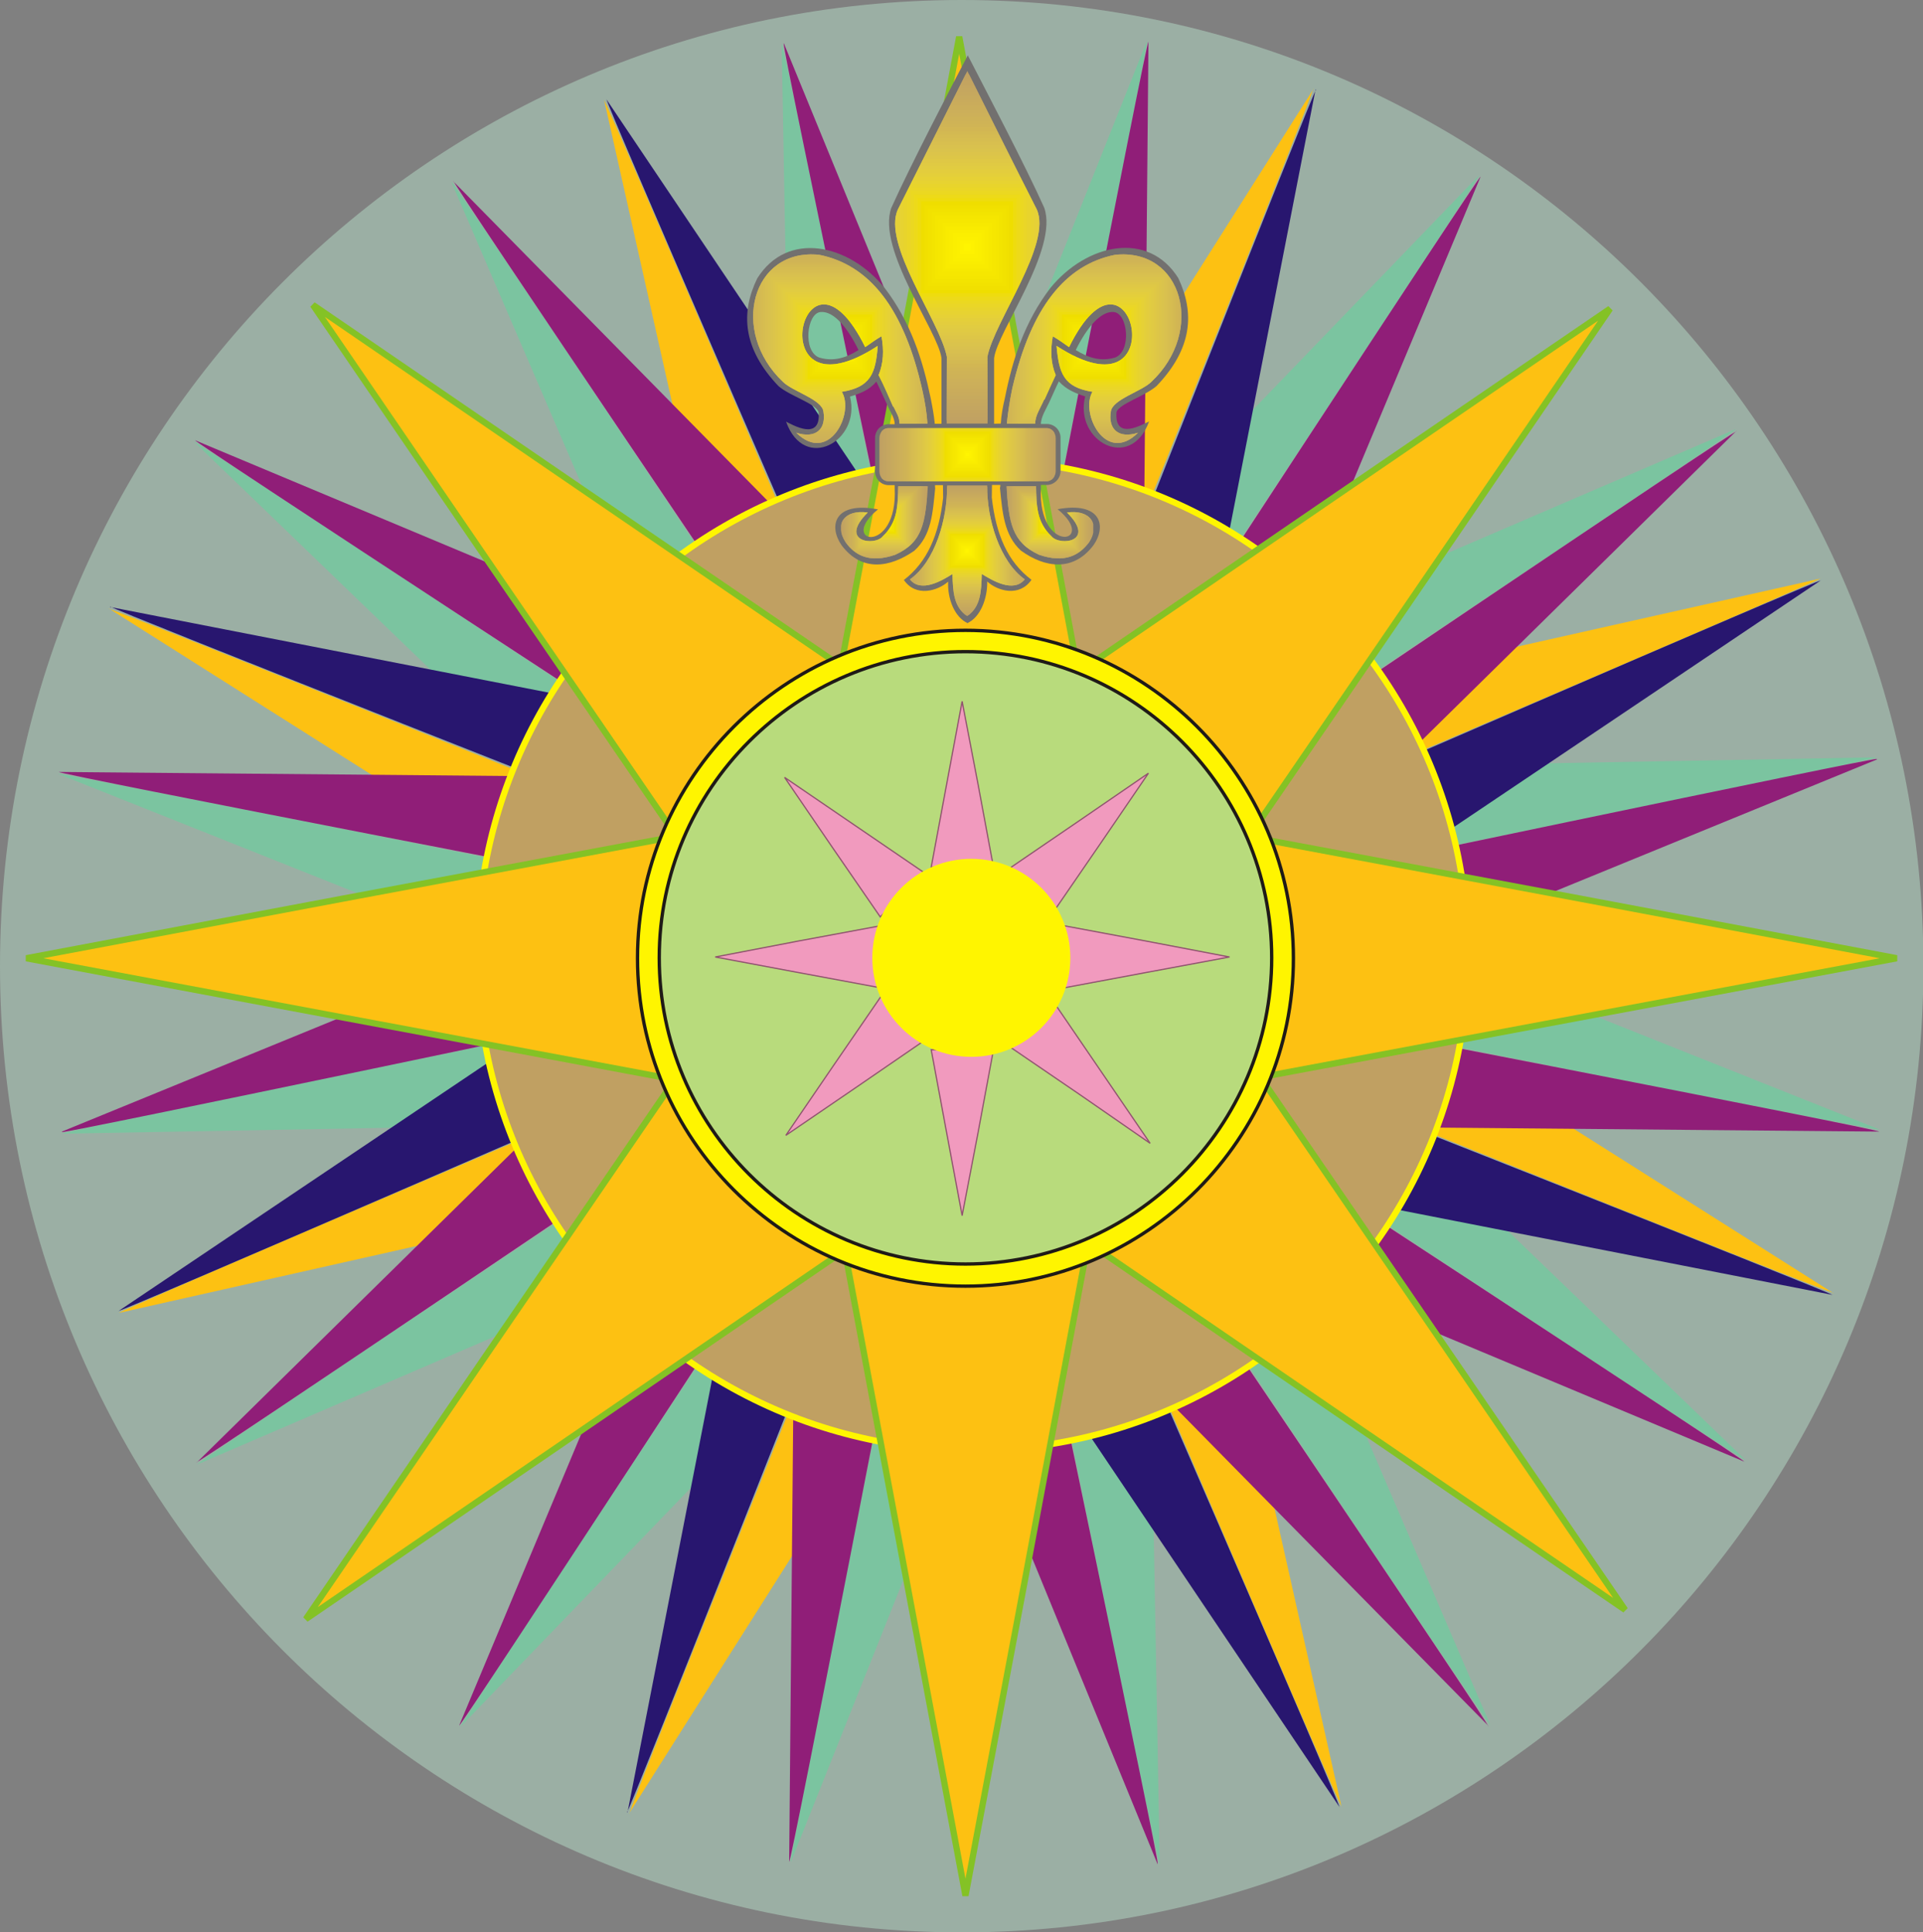 <?xml version="1.0" encoding="UTF-8"?>
<svg clip-rule="evenodd" fill-rule="evenodd" image-rendering="optimizeQuality" shape-rendering="geometricPrecision" text-rendering="geometricPrecision" viewBox="0 0 4.603 4.626" xml:space="preserve" xmlns="http://www.w3.org/2000/svg">
 <rect x="0" y="0" width="4.603" height="4.626" fill="#808080" stroke="none"/>
 <defs>
  <style type="text/css">
    .str1 {stroke:#1F1A17;stroke-width:0.003}
    .str4 {stroke:#90546F;stroke-width:0.003}
    .str3 {stroke:#1F1A17;stroke-width:0.008}
    .str2 {stroke:#84C225;stroke-width:0.015}
    .str0 {stroke:#FFF500;stroke-width:0.015}
    .fil6 {fill:none}
    .fil4 {fill:#28166F}
    .fil11 {fill:#72706F}
    .fil1 {fill:#7BC4A0}
    .fil2 {fill:#901E78}
    .fil7 {fill:#B8DB7C}
    .fil9 {fill:#F19ABE}
    .fil10 {fill:#FFF500}
    .fil3 {fill:#FDC112}
    .fil12 {fill:#C0A062}
    .fil13 {fill:#C1A262}
    .fil14 {fill:#C2A361}
    .fil15 {fill:#C3A460}
    .fil16 {fill:#C4A660}
    .fil17 {fill:#C5A75F}
    .fil18 {fill:#C6A85E}
    .fil19 {fill:#C7AA5D}
    .fil20 {fill:#C9AB5C}
    .fil21 {fill:#CAAC5B}
    .fil22 {fill:#CBAE5A}
    .fil23 {fill:#CCAF5A}
    .fil24 {fill:#CDB059}
    .fil25 {fill:#CEB257}
    .fil26 {fill:#CFB356}
    .fil27 {fill:#D0B455}
    .fil28 {fill:#D2B653}
    .fil29 {fill:#D3B952}
    .fil30 {fill:#D5BB51}
    .fil31 {fill:#D6BD50}
    .fil32 {fill:#D8BF4F}
    .fil33 {fill:#D9C14E}
    .fil34 {fill:#DAC34C}
    .fil35 {fill:#DCC44A}
    .fil36 {fill:#DDC647}
    .fil37 {fill:#DFC845}
    .fil38 {fill:#E0CA43}
    .fil39 {fill:#E1CC41}
    .fil40 {fill:#E3CD3D}
    .fil41 {fill:#E4CF3A}
    .fil42 {fill:#E6D136}
    .fil43 {fill:#E7D331}
    .fil44 {fill:#E8D42C}
    .fil45 {fill:#EAD627}
    .fil46 {fill:#EBD821}
    .fil47 {fill:#EDDA19}
    .fil48 {fill:#EEDC0F}
    .fil49 {fill:#EFDE00}
    .fil50 {fill:#F1E000}
    .fil51 {fill:#F2E200}
    .fil52 {fill:#F3E400}
    .fil53 {fill:#F5E600}
    .fil54 {fill:#F6E700}
    .fil55 {fill:#F7E900}
    .fil56 {fill:#F9EB00}
    .fil57 {fill:#FAED00}
    .fil58 {fill:#FBEF00}
    .fil59 {fill:#FCF000}
    .fil60 {fill:#FEF200}
    .fil61 {fill:#FFF500}
    .fil8 {fill:#FFF500;fill-rule:nonzero}
    .fil0 {fill:#B6DDC7;fill-opacity:0.502}
    .fil5 {fill:url(#a)}
  </style>
      <clipPath id="h">
       <path d="m2.409 1.164c0.006 0.087 0.013 0.134 0.078 0.164 0.061 0.021 0.096 0.002 0.12-0.03 0.028-0.044 0.001-0.079-0.053-0.071 0.071 0.07-0.017 0.081-0.037 0.057-0.036-0.034-0.036-0.074-0.037-0.12h-0.071z"/>
      </clipPath>
      <clipPath id="g">
       <path d="m2.221 1.164c-0.006 0.087-0.012 0.134-0.078 0.164-0.061 0.021-0.096 0.002-0.119-0.03-0.028-0.044-0.002-0.079 0.053-0.071-0.071 0.07 0.017 0.081 0.036 0.057 0.036-0.034 0.036-0.074 0.037-0.12h0.071z"/>
      </clipPath>
      <clipPath id="f">
       <path d="m2.266 1.014 4.5606e-4 -0.16c-0.017-0.086-0.156-0.271-0.117-0.353 0.058-0.116 0.108-0.215 0.166-0.331 0.058 0.116 0.107 0.215 0.166 0.331 0.038 0.082-0.101 0.267-0.118 0.353l4.5606e-4 0.16h-0.098z"/>
      </clipPath>
      <clipPath id="e">
       <path d="m2.138 0.974c-0.011-0.025-0.022-0.051-0.035-0.076 0.012-0.029 0.013-0.059 0.007-0.093-0.014 0.008-0.026 0.017-0.039 0.026-0.15-0.304-0.258 0.185 0.03-0.003-0.005 0.066-0.017 0.099-0.086 0.11 0.031 0.051-0.031 0.175-0.109 0.098 0.047 0.015 0.072-0.009 0.065-0.051-0.004-0.029-0.074-0.048-0.097-0.071-0.128-0.121-0.074-0.321 0.087-0.304 0.12 0.024 0.203 0.128 0.247 0.325 0.006 0.027 0.01 0.051 0.012 0.079h-0.067c0-0.016-0.007-0.025-0.014-0.04z"/>
      </clipPath>
      <clipPath id="d">
       <path d="m2.5 0.957c0.009-0.02 0.018-0.04 0.027-0.059-0.012-0.029-0.013-0.059-0.007-0.093 0.014 0.008 0.026 0.017 0.039 0.026 0.15-0.304 0.259 0.185-0.03-0.003 0.006 0.066 0.017 0.099 0.086 0.11-0.03 0.051 0.032 0.175 0.109 0.098-0.047 0.015-0.072-0.009-0.065-0.051 0.004-0.029 0.074-0.048 0.097-0.071 0.129-0.121 0.075-0.321-0.087-0.304-0.119 0.024-0.201 0.126-0.246 0.32-0.006 0.029-0.01 0.055-0.013 0.084h0.068c-4.4738e-4 -0.019 0.013-0.038 0.021-0.057z"/>
      </clipPath>
      <clipPath id="c">
       <path d="m2.126 1.025h0.38c0.011 0 0.021 0.01 0.021 0.024v0.079c0 0.013-0.01 0.024-0.021 0.024h-0.38c-0.012 0-0.021-0.01-0.021-0.024v-0.079c0-0.013 0.009-0.024 0.021-0.024z"/>
      </clipPath>
      <clipPath id="b">
       <path d="m2.315 1.475c0.032-0.022 0.034-0.058 0.035-0.101 0.026 0.016 0.076 0.046 0.103 0.013-0.06-0.043-0.091-0.144-0.09-0.225h-0.096c0.001 0.081-0.029 0.183-0.089 0.225 0.026 0.033 0.077 0.003 0.102-0.013 9.0344e-4 0.043 0.003 0.079 0.035 0.101z"/>
      </clipPath>
  <radialGradient id="a" cx="2.328" cy="2.286" r=".577" gradientUnits="userSpaceOnUse">
   <stop stop-color="#FFF500" offset="0"/>
   <stop stop-color="#C0A062" offset="1"/>
  </radialGradient>
 </defs>
 
  
   <path class="fil0" d="m2.302 0c1.271 0 2.302 1.036 2.302 2.313s-1.031 2.313-2.302 2.313-2.302-1.036-2.302-2.313 1.031-2.313 2.302-2.313z"/>
   
    
     <path class="fil1" d="m2.776 4.462-0.014-0.772-0.014-0.772-0.279 0.058s0.303 1.497 0.307 1.486z"/>
     <path class="fil2" d="m2.771 4.463-0.293-0.715-0.293-0.715 0.279-0.058s0.314 1.494 0.307 1.486z"/>
    
    
     <path class="fil1" d="m4.178 3.495-1.112-1.072-0.156 0.238s1.273 0.844 1.268 0.834z"/>
     <path class="fil2" d="m4.175 3.499-0.712-0.298-0.712-0.298 0.156-0.238s1.279 0.835 1.268 0.834z"/>
    
    
     <path class="fil1" d="m4.492 1.813-1.544 0.028 0.058 0.279s1.497-0.303 1.486-0.307z"/>
     <path class="fil2" d="m4.493 1.818-1.429 0.585-0.058-0.279s1.494-0.314 1.486-0.307z"/>
    
    
     <path class="fil1" d="m3.54 0.42-1.072 1.112 0.238 0.156s0.844-1.273 0.834-1.268z"/>
     <path class="fil2" d="m3.544 0.423-0.298 0.712-0.298 0.712-0.238-0.156s0.835-1.279 0.834-1.268z"/>
    
    
     <path class="fil1" d="m1.871 0.104 0.014 0.772 0.014 0.772 0.279-0.058s-0.303-1.497-0.307-1.486z"/>
     <path class="fil2" d="m1.876 0.103 0.293 0.715 0.293 0.715-0.279 0.058s-0.314-1.494-0.307-1.486z"/>
    
    
     <path class="fil1" d="m0.465 1.058 1.112 1.072 0.156-0.238s-1.273-0.844-1.268-0.834z"/>
     <path class="fil2" d="m0.467 1.054 0.712 0.298 0.712 0.298-0.156 0.238s-1.279-0.835-1.268-0.834z"/>
    
    
     <path class="fil1" d="m0.149 2.714 1.544-0.028-0.058-0.279s-1.497 0.303-1.486 0.307z"/>
     <path class="fil2" d="m0.148 2.709 1.429-0.585 0.058 0.279s-1.494 0.314-1.486 0.307z"/>
    
    
     <path class="fil1" d="m1.103 4.133 1.072-1.112-0.238-0.156s-0.844 1.273-0.834 1.268z"/>
     <path class="fil2" d="m1.099 4.131 0.298-0.712 0.298-0.712 0.238 0.156s-0.835 1.279-0.834 1.268z"/>
    
   
   
    <path class="fil3" d="m3.211 4.325-0.169-0.753-0.169-0.753-0.261 0.113s0.599 1.405 0.6 1.394z"/>
    <path class="fil4" d="m3.207 4.327-0.431-0.641-0.431-0.641 0.261-0.113s0.609 1.401 0.6 1.394z"/>
    <path class="fil3" d="m4.389 3.096-1.305-0.826-0.105 0.264s1.417 0.57 1.41 0.561z"/>
    <path class="fil4" d="m4.387 3.1-1.516-0.297 0.105-0.264s1.421 0.56 1.41 0.561z"/>
    <path class="fil3" d="m4.358 1.385-0.753 0.169-0.753 0.169 0.113 0.261s1.405-0.599 1.394-0.6z"/>
    <path class="fil4" d="m4.359 1.389-1.282 0.862-0.113-0.261s1.401-0.609 1.394-0.6z"/>
    <path class="fil3" d="m3.144 0.213-0.826 1.305 0.264 0.105s0.57-1.417 0.561-1.41z"/>
    <path class="fil4" d="m3.149 0.214-0.148 0.758-0.148 0.758-0.264-0.105s0.56-1.421 0.561-1.41z"/>
    <path class="fil3" d="m1.446 0.239 0.169 0.753 0.169 0.753 0.261-0.113s-0.599-1.405-0.6-1.394z"/>
    <path class="fil4" d="m1.451 0.237 0.431 0.641 0.431 0.641-0.261 0.113s-0.609-1.401-0.6-1.394z"/>
    <path class="fil3" d="m0.261 1.457 1.305 0.826 0.105-0.264s-1.417-0.57-1.41-0.561z"/>
    <path class="fil4" d="m0.263 1.453 0.758 0.148 0.758 0.148-0.105 0.264s-1.421-0.56-1.41-0.561z"/>
    <path class="fil3" d="m0.285 3.143 1.507-0.339-0.113-0.261s-1.405 0.599-1.394 0.6z"/>
    <path class="fil4" d="m0.283 3.139 0.641-0.431 0.641-0.431 0.113 0.261s-1.401 0.609-1.394 0.6z"/>
    <path class="fil3" d="m1.506 4.341 0.826-1.305-0.264-0.105s-0.57 1.417-0.561 1.41z"/>
    <path class="fil4" d="m1.502 4.339 0.148-0.758 0.148-0.758 0.264 0.105s-0.56 1.421-0.561 1.41z"/>
   
   
    
     <path class="fil1" d="m3.567 4.129-0.61-1.419-0.236 0.159s0.847 1.271 0.846 1.26z"/>
     <path class="fil2" d="m3.563 4.132-1.083-1.101 0.236-0.159s0.856 1.265 0.846 1.26z"/>
    
    
     <path class="fil1" d="m4.499 2.704-1.435-0.572-0.055 0.279s1.497 0.3 1.489 0.293z"/>
     <path class="fil2" d="m4.498 2.709-0.772-0.007-0.772-0.007 0.055-0.279s1.499 0.289 1.489 0.293z"/>
    
    
     <path class="fil1" d="m4.153 1.028-0.709 0.305-0.709 0.305 0.159 0.236s1.271-0.847 1.26-0.846z"/>
     <path class="fil2" d="m4.156 1.032-1.101 1.083-0.159-0.236s1.265-0.856 1.26-0.846z"/>
    
    
     <path class="fil1" d="m2.745 0.099-0.572 1.435 0.279 0.055s0.3-1.497 0.293-1.489z"/>
     <path class="fil2" d="m2.749 0.1-0.007 0.772-0.007 0.772-0.279-0.055s0.289-1.499 0.293-1.489z"/>
    
    
     <path class="fil1" d="m1.081 0.437 0.305 0.709 0.305 0.709 0.236-0.159s-0.847-1.271-0.846-1.26z"/>
     <path class="fil2" d="m1.085 0.434 1.083 1.101-0.236 0.159s-0.856-1.265-0.846-1.26z"/>
    
    
     <path class="fil1" d="m0.14 1.853 1.435 0.572 0.055-0.279s-1.497-0.3-1.489-0.293z"/>
     <path class="fil2" d="m0.141 1.848 0.772 0.007 0.772 0.007-0.055 0.279s-1.499-0.289-1.489-0.293z"/>
    
    
     <path class="fil1" d="m0.474 3.505 0.709-0.305 0.709-0.305-0.159-0.236s-1.271 0.847-1.26 0.846z"/>
     <path class="fil2" d="m0.471 3.501 1.101-1.083 0.159 0.236s-1.265 0.856-1.26 0.846z"/>
    
    
     <path class="fil1" d="m1.893 4.458 0.572-1.435-0.279-0.055s-0.3 1.497-0.293 1.489z"/>
     <path class="fil2" d="m1.889 4.457 0.007-0.772 0.007-0.772 0.279 0.055s-0.289 1.499-0.293 1.489z"/>
    
   
   <circle class="fil5 str0" cx="2.328" cy="2.286" r="1.186"/>
   <path class="fil6 str1" d="m2.319 3.048c0.418 0 0.759-0.341 0.759-0.759s-0.341-0.759-0.759-0.759c-0.418 0-0.759 0.341-0.759 0.759s0.341 0.759 0.759 0.759z"/>
   <polygon class="fil3 str2" points="2.311 4.538 2.454 3.779 2.596 3.02 2.311 3.02 2.027 3.02 2.169 3.779"/>
   <polygon class="fil3 str2" points="3.89 3.854 3.454 3.217 3.018 2.58 2.816 2.781 2.615 2.982 3.252 3.418"/>
   <polygon class="fil3 str2" points="4.54 2.294 3.781 2.151 3.022 2.009 3.022 2.294 3.022 2.578 3.781 2.436"/>
   <polygon class="fil3 str2" points="3.854 0.739 3.216 1.175 2.579 1.611 2.78 1.812 2.982 2.014 3.418 1.377"/>
   <polygon class="fil3 str2" points="2.296 0.088 2.154 0.847 2.011 1.606 2.296 1.606 2.58 1.606 2.438 0.847"/>
   <polygon class="fil3 str2" points="0.749 0.73 1.185 1.368 1.621 2.005 1.822 1.804 2.024 1.602 1.386 1.166"/>
   <polygon class="fil3 str2" points="0.063 2.294 0.822 2.436 1.581 2.578 1.581 2.294 1.581 2.009 0.822 2.151"/>
   <polygon class="fil3 str2" points="0.732 3.876 1.369 3.44 2.006 3.004 1.805 2.802 1.604 2.601 1.168 3.238"/>
   <path class="fil7" d="m2.312 3.077c0.418 0 0.759-0.341 0.759-0.759s-0.341-0.759-0.759-0.759-0.759 0.341-0.759 0.759c0 0.418 0.341 0.759 0.759 0.759z"/>
   <path class="fil8 str3" d="m2.311 3.026c0.403 0 0.733-0.329 0.733-0.733 0-0.403-0.329-0.733-0.733-0.733s-0.733 0.329-0.733 0.733 0.329 0.733 0.733 0.733zm0 0.053c-0.433 0-0.785-0.353-0.785-0.785s0.353-0.785 0.785-0.785 0.785 0.353 0.785 0.785-0.353 0.785-0.785 0.785z"/>
   <polygon class="fil9 str4" points="2.303 1.679 2.266 1.877 2.229 2.076 2.303 2.076 2.378 2.076 2.341 1.877"/>
   <polygon class="fil9 str4" points="1.878 1.861 1.992 2.028 2.107 2.195 2.159 2.142 2.212 2.089 2.045 1.975"/>
   <polygon class="fil9 str4" points="1.712 2.291 1.91 2.328 2.109 2.365 2.109 2.291 2.109 2.216 1.91 2.253"/>
   <polygon class="fil9 str4" points="1.881 2.718 2.048 2.604 2.214 2.49 2.162 2.437 2.109 2.385 1.995 2.551"/>
   <polygon class="fil9 str4" points="2.303 2.91 2.341 2.712 2.378 2.513 2.303 2.513 2.229 2.513 2.266 2.712"/>
   <polygon class="fil9 str4" points="2.753 2.737 2.639 2.57 2.525 2.403 2.473 2.456 2.42 2.508 2.587 2.622"/>
   <polygon class="fil9 str4" points="2.943 2.291 2.744 2.253 2.546 2.216 2.546 2.291 2.546 2.365 2.744 2.328"/>
   <polygon class="fil9 str4" points="2.749 1.851 2.583 1.965 2.416 2.079 2.468 2.132 2.521 2.184 2.635 2.018"/>
   <circle class="fil10" cx="2.325" cy="2.293" r=".237"/>
   
    <path class="fil11" d="m2.315 1.492c0.032-0.014 0.049-0.06 0.048-0.1 0.025 0.023 0.077 0.038 0.106-0.004-0.057-0.043-0.085-0.108-0.095-0.197l4.5172e-4 -0.03h0.02c0 0.004-4.5172e-4 0.006-9.0344e-4 0.007 0.006 0.06 0.01 0.113 0.05 0.15 0.058 0.042 0.126 0.051 0.174-0.013 0.032-0.046 0.018-0.105-0.086-0.086 0.099 0.081-0.048 0.112-0.04-0.051v-0.007h0.014c0.018 0 0.033-0.015 0.033-0.033v-0.08c0-0.018-0.014-0.033-0.033-0.033h-0.014c0-0.017 0.013-0.037 0.02-0.052 0.008-0.017 0.015-0.034 0.023-0.05 0.018 0.02 0.041 0.029 0.063 0.036-0.027 0.106 0.108 0.182 0.153 0.06-0.013 0.005-0.084 0.049-0.078-0.023 0.008-0.02 0.067-0.037 0.096-0.062 0.086-0.09 0.091-0.175 0.052-0.258-0.072-0.115-0.219-0.083-0.306 0.023-0.062 0.081-0.091 0.172-0.109 0.263-0.005 0.021-0.009 0.042-0.01 0.062l-0.016 4.5172e-4v-0.157c0.007-0.063 0.155-0.261 0.12-0.36-0.045-0.101-0.143-0.287-0.183-0.365-0.041 0.078-0.138 0.265-0.183 0.365-0.036 0.099 0.113 0.297 0.12 0.36v0.157h-0.016c-0.002-0.021-0.006-0.042-0.01-0.062-0.019-0.091-0.048-0.182-0.11-0.263-0.086-0.106-0.233-0.138-0.305-0.023-0.04 0.082-0.035 0.168 0.051 0.258 0.028 0.024 0.088 0.041 0.096 0.062 0.006 0.072-0.065 0.029-0.078 0.023 0.044 0.123 0.18 0.046 0.153-0.06 0.023-0.007 0.046-0.015 0.063-0.036 0.01 0.02 0.019 0.041 0.029 0.062 0.006 0.013 0.015 0.026 0.015 0.04h-0.014c-0.018 0-0.033 0.014-0.033 0.033v0.08c0 0.018 0.014 0.033 0.033 0.033h0.014v0.007c0.008 0.163-0.139 0.132-0.04 0.051-0.105-0.02-0.119 0.04-0.087 0.086 0.048 0.064 0.115 0.054 0.174 0.013 0.041-0.037 0.044-0.09 0.05-0.15-4.5606e-4 -4.5172e-4 -4.5606e-4 -0.003-4.5606e-4 -0.007h0.019l4.5172e-4 0.03c-0.01 0.089-0.038 0.154-0.094 0.197 0.029 0.042 0.081 0.026 0.106 0.004-0.002 0.04 0.015 0.086 0.048 0.1zm0.351-0.745c0.034 0.003 0.043 0.094 0.003 0.109-0.034 0.01-0.063 0.001-0.094-0.018 0.026-0.053 0.06-0.094 0.091-0.091zm-0.702 0c-0.033 0.003-0.043 0.094-0.003 0.109 0.034 0.01 0.064 0.001 0.094-0.018-0.026-0.053-0.059-0.094-0.091-0.091z"/>
    
     <g clip-path="url(#h)">
      <polygon id="_141941232" class="fil12" points="2.409 1.146 2.617 1.146 2.617 1.355 2.409 1.355 2.409 1.146 2.413 1.15 2.613 1.15 2.613 1.35 2.413 1.35 2.413 1.15"/>
      <polygon id="_141941232" class="fil13" points="2.411 1.148 2.615 1.148 2.615 1.352 2.411 1.352 2.411 1.148 2.415 1.152 2.611 1.152 2.611 1.348 2.415 1.348 2.415 1.152"/>
      <polygon id="_141941232" class="fil14" points="2.413 1.15 2.613 1.15 2.613 1.35 2.413 1.35 2.413 1.15 2.417 1.154 2.609 1.154 2.609 1.346 2.417 1.346 2.417 1.154"/>
      <polygon id="_141941232" class="fil15" points="2.415 1.152 2.611 1.152 2.611 1.348 2.415 1.348 2.415 1.152 2.419 1.156 2.607 1.156 2.607 1.344 2.419 1.344 2.419 1.156"/>
      <polygon id="_141941232" class="fil16" points="2.417 1.154 2.609 1.154 2.609 1.346 2.417 1.346 2.417 1.154 2.421 1.159 2.605 1.159 2.605 1.342 2.421 1.342 2.421 1.159"/>
      <polygon id="_141941232" class="fil17" points="2.419 1.156 2.607 1.156 2.607 1.344 2.419 1.344 2.419 1.156 2.423 1.161 2.603 1.161 2.603 1.34 2.423 1.34 2.423 1.161"/>
      <polygon id="_141941232" class="fil18" points="2.421 1.159 2.605 1.159 2.605 1.342 2.421 1.342 2.421 1.159 2.425 1.163 2.6 1.163 2.6 1.338 2.425 1.338 2.425 1.163"/>
      <polygon id="_141941232" class="fil19" points="2.423 1.161 2.603 1.161 2.603 1.34 2.423 1.34 2.423 1.161 2.428 1.165 2.598 1.165 2.598 1.336 2.428 1.336 2.428 1.165"/>
      <polygon id="_141941232" class="fil20" points="2.425 1.163 2.6 1.163 2.6 1.338 2.425 1.338 2.425 1.163 2.429 1.167 2.596 1.167 2.596 1.334 2.429 1.334 2.429 1.167"/>
      <polygon id="_141941232" class="fil21" points="2.428 1.165 2.598 1.165 2.598 1.336 2.428 1.336 2.428 1.165 2.432 1.169 2.594 1.169 2.594 1.331 2.432 1.331 2.432 1.169"/>
      <polygon id="_141941232" class="fil22" points="2.429 1.167 2.596 1.167 2.596 1.334 2.429 1.334 2.429 1.167 2.434 1.171 2.592 1.171 2.592 1.329 2.434 1.329 2.434 1.171"/>
      <polygon id="_141941232" class="fil23" points="2.432 1.169 2.594 1.169 2.594 1.331 2.432 1.331 2.432 1.169 2.436 1.173 2.59 1.173 2.59 1.327 2.436 1.327 2.436 1.173"/>
      <polygon id="_141941232" class="fil24" points="2.434 1.171 2.592 1.171 2.592 1.329 2.434 1.329 2.434 1.171 2.438 1.175 2.588 1.175 2.588 1.325 2.438 1.325 2.438 1.175"/>
      <polygon id="_141941232" class="fil25" points="2.436 1.173 2.59 1.173 2.59 1.327 2.436 1.327 2.436 1.173 2.44 1.177 2.586 1.177 2.586 1.323 2.44 1.323 2.44 1.177"/>
      <polygon id="_141941232" class="fil26" points="2.438 1.175 2.588 1.175 2.588 1.325 2.438 1.325 2.438 1.175 2.442 1.179 2.584 1.179 2.584 1.321 2.442 1.321 2.442 1.179"/>
      <polygon id="_141941232" class="fil27" points="2.44 1.177 2.586 1.177 2.586 1.323 2.44 1.323 2.44 1.177 2.444 1.181 2.582 1.181 2.582 1.319 2.444 1.319 2.444 1.181"/>
      <polygon id="_141941232" class="fil28" points="2.442 1.179 2.584 1.179 2.584 1.321 2.442 1.321 2.442 1.179 2.446 1.183 2.58 1.183 2.58 1.317 2.446 1.317 2.446 1.183"/>
      <polygon id="_141941232" class="fil29" points="2.444 1.181 2.582 1.181 2.582 1.319 2.444 1.319 2.444 1.181 2.448 1.186 2.578 1.186 2.578 1.315 2.448 1.315 2.448 1.186"/>
      <polygon id="_141941232" class="fil30" points="2.446 1.183 2.58 1.183 2.58 1.317 2.446 1.317 2.446 1.183 2.45 1.188 2.575 1.188 2.575 1.313 2.45 1.313 2.45 1.188"/>
      <polygon id="_141941232" class="fil31" points="2.448 1.186 2.578 1.186 2.578 1.315 2.448 1.315 2.448 1.186 2.453 1.19 2.573 1.19 2.573 1.311 2.453 1.311 2.453 1.19"/>
      <polygon id="_141941232" class="fil32" points="2.45 1.188 2.575 1.188 2.575 1.313 2.45 1.313 2.45 1.188 2.455 1.192 2.571 1.192 2.571 1.309 2.455 1.309 2.455 1.192"/>
      <polygon id="_141941232" class="fil33" points="2.453 1.19 2.573 1.19 2.573 1.311 2.453 1.311 2.453 1.19 2.457 1.194 2.569 1.194 2.569 1.306 2.457 1.306 2.457 1.194"/>
      <polygon id="_141941232" class="fil34" points="2.455 1.192 2.571 1.192 2.571 1.309 2.455 1.309 2.455 1.192 2.459 1.196 2.567 1.196 2.567 1.304 2.459 1.304 2.459 1.196"/>
      <polygon id="_141941232" class="fil35" points="2.457 1.194 2.569 1.194 2.569 1.306 2.457 1.306 2.457 1.194 2.461 1.198 2.565 1.198 2.565 1.302 2.461 1.302 2.461 1.198"/>
      <polygon id="_141941232" class="fil36" points="2.459 1.196 2.567 1.196 2.567 1.304 2.459 1.304 2.459 1.196 2.463 1.2 2.563 1.2 2.563 1.3 2.463 1.3 2.463 1.2"/>
      <polygon id="_141941232" class="fil37" points="2.461 1.198 2.565 1.198 2.565 1.302 2.461 1.302 2.461 1.198 2.465 1.202 2.561 1.202 2.561 1.298 2.465 1.298 2.465 1.202"/>
      <polygon id="_141941232" class="fil38" points="2.463 1.2 2.563 1.2 2.563 1.3 2.463 1.3 2.463 1.2 2.467 1.204 2.559 1.204 2.559 1.296 2.467 1.296 2.467 1.204"/>
      <polygon id="_141941232" class="fil39" points="2.465 1.202 2.561 1.202 2.561 1.298 2.465 1.298 2.465 1.202 2.469 1.206 2.557 1.206 2.557 1.294 2.469 1.294 2.469 1.206"/>
      <polygon id="_141941232" class="fil40" points="2.467 1.204 2.559 1.204 2.559 1.296 2.467 1.296 2.467 1.204 2.471 1.208 2.555 1.208 2.555 1.292 2.471 1.292 2.471 1.208"/>
      <polygon id="_141941232" class="fil41" points="2.469 1.206 2.557 1.206 2.557 1.294 2.469 1.294 2.469 1.206 2.473 1.211 2.553 1.211 2.553 1.29 2.473 1.29 2.473 1.211"/>
      <polygon id="_141941232" class="fil42" points="2.471 1.208 2.555 1.208 2.555 1.292 2.471 1.292 2.471 1.208 2.475 1.213 2.55 1.213 2.55 1.288 2.475 1.288 2.475 1.213"/>
      <polygon id="_141941232" class="fil43" points="2.473 1.211 2.553 1.211 2.553 1.29 2.473 1.29 2.473 1.211 2.478 1.215 2.548 1.215 2.548 1.286 2.478 1.286 2.478 1.215"/>
      <polygon id="_141941232" class="fil44" points="2.475 1.213 2.55 1.213 2.55 1.288 2.475 1.288 2.475 1.213 2.48 1.217 2.546 1.217 2.546 1.284 2.48 1.284 2.48 1.217"/>
      <polygon id="_141941232" class="fil45" points="2.478 1.215 2.548 1.215 2.548 1.286 2.478 1.286 2.478 1.215 2.482 1.219 2.544 1.219 2.544 1.282 2.482 1.282 2.482 1.219"/>
      <polygon id="_141941232" class="fil46" points="2.48 1.217 2.546 1.217 2.546 1.284 2.48 1.284 2.48 1.217 2.484 1.221 2.542 1.221 2.542 1.279 2.484 1.279 2.484 1.221"/>
      <polygon id="_141941232" class="fil47" points="2.482 1.219 2.544 1.219 2.544 1.282 2.482 1.282 2.482 1.219 2.486 1.223 2.54 1.223 2.54 1.277 2.486 1.277 2.486 1.223"/>
      <polygon id="_141941232" class="fil48" points="2.484 1.221 2.542 1.221 2.542 1.279 2.484 1.279 2.484 1.221 2.488 1.225 2.538 1.225 2.538 1.275 2.488 1.275 2.488 1.225"/>
      <polygon id="_141941232" class="fil49" points="2.486 1.223 2.54 1.223 2.54 1.277 2.486 1.277 2.486 1.223 2.49 1.227 2.536 1.227 2.536 1.273 2.49 1.273 2.49 1.227"/>
      <polygon id="_141941232" class="fil50" points="2.488 1.225 2.538 1.225 2.538 1.275 2.488 1.275 2.488 1.225 2.492 1.229 2.534 1.229 2.534 1.271 2.492 1.271 2.492 1.229"/>
      <polygon id="_141941232" class="fil51" points="2.49 1.227 2.536 1.227 2.536 1.273 2.49 1.273 2.49 1.227 2.494 1.232 2.532 1.232 2.532 1.269 2.494 1.269 2.494 1.232"/>
      <polygon id="_141941232" class="fil52" points="2.492 1.229 2.534 1.229 2.534 1.271 2.492 1.271 2.492 1.229 2.496 1.234 2.53 1.234 2.53 1.267 2.496 1.267 2.496 1.234"/>
      <polygon id="_141941232" class="fil53" points="2.494 1.232 2.532 1.232 2.532 1.269 2.494 1.269 2.494 1.232 2.498 1.236 2.527 1.236 2.527 1.265 2.498 1.265 2.498 1.236"/>
      <polygon id="_141941232" class="fil54" points="2.496 1.234 2.53 1.234 2.53 1.267 2.496 1.267 2.496 1.234 2.5 1.238 2.525 1.238 2.525 1.263 2.5 1.263 2.5 1.238"/>
      <polygon id="_141941232" class="fil55" points="2.498 1.236 2.527 1.236 2.527 1.265 2.498 1.265 2.498 1.236 2.502 1.24 2.523 1.24 2.523 1.261 2.502 1.261 2.502 1.24"/>
      <polygon id="_141941232" class="fil56" points="2.5 1.238 2.525 1.238 2.525 1.263 2.5 1.263 2.5 1.238 2.505 1.242 2.521 1.242 2.521 1.259 2.505 1.259 2.505 1.242"/>
      <polygon id="_141941232" class="fil57" points="2.502 1.24 2.523 1.24 2.523 1.261 2.502 1.261 2.502 1.24 2.507 1.244 2.519 1.244 2.519 1.256 2.507 1.256 2.507 1.244"/>
      <polygon id="_141941232" class="fil58" points="2.505 1.242 2.521 1.242 2.521 1.259 2.505 1.259 2.505 1.242 2.509 1.246 2.517 1.246 2.517 1.254 2.509 1.254 2.509 1.246"/>
      <polygon id="_141941232" class="fil59" points="2.507 1.244 2.519 1.244 2.519 1.256 2.507 1.256 2.507 1.244 2.511 1.248 2.515 1.248 2.515 1.252 2.511 1.252 2.511 1.248"/>
      <polygon id="i" class="fil60" points="2.509 1.246 2.517 1.246 2.517 1.254 2.509 1.254 2.509 1.246 2.513 1.25 2.513 1.25 2.513 1.25 2.513 1.25 2.513 1.25"/>
      <polygon class="fil61" points="2.511 1.248 2.515 1.248 2.515 1.252 2.511 1.252"/>
     </g>
    
    
     <g clip-path="url(#g)">
      <polygon id="_141939480" class="fil12" points="2.013 1.146 2.221 1.146 2.221 1.354 2.013 1.354 2.013 1.146 2.017 1.15 2.217 1.15 2.217 1.35 2.017 1.35 2.017 1.15"/>
      <polygon id="_141939480" class="fil13" points="2.015 1.148 2.219 1.148 2.219 1.352 2.015 1.352 2.015 1.148 2.019 1.152 2.215 1.152 2.215 1.348 2.019 1.348 2.019 1.152"/>
      <polygon id="_141939480" class="fil14" points="2.017 1.15 2.217 1.15 2.217 1.35 2.017 1.35 2.017 1.15 2.021 1.154 2.212 1.154 2.212 1.346 2.021 1.346 2.021 1.154"/>
      <polygon id="_141939480" class="fil15" points="2.019 1.152 2.215 1.152 2.215 1.348 2.019 1.348 2.019 1.152 2.023 1.157 2.21 1.157 2.21 1.344 2.023 1.344 2.023 1.157"/>
      <polygon id="_141939480" class="fil16" points="2.021 1.154 2.212 1.154 2.212 1.346 2.021 1.346 2.021 1.154 2.025 1.159 2.208 1.159 2.208 1.342 2.025 1.342 2.025 1.159"/>
      <polygon id="_141939480" class="fil17" points="2.023 1.157 2.21 1.157 2.21 1.344 2.023 1.344 2.023 1.157 2.027 1.161 2.206 1.161 2.206 1.34 2.027 1.34 2.027 1.161"/>
      <polygon id="_141939480" class="fil18" points="2.025 1.159 2.208 1.159 2.208 1.342 2.025 1.342 2.025 1.159 2.029 1.163 2.204 1.163 2.204 1.338 2.029 1.338 2.029 1.163"/>
      <polygon id="_141939480" class="fil19" points="2.027 1.161 2.206 1.161 2.206 1.34 2.027 1.34 2.027 1.161 2.031 1.165 2.202 1.165 2.202 1.336 2.031 1.336 2.031 1.165"/>
      <polygon id="_141939480" class="fil20" points="2.029 1.163 2.204 1.163 2.204 1.338 2.029 1.338 2.029 1.163 2.033 1.167 2.2 1.167 2.2 1.334 2.033 1.334 2.033 1.167"/>
      <polygon id="_141939480" class="fil21" points="2.031 1.165 2.202 1.165 2.202 1.336 2.031 1.336 2.031 1.165 2.035 1.169 2.198 1.169 2.198 1.331 2.035 1.331 2.035 1.169"/>
      <polygon id="_141939480" class="fil22" points="2.033 1.167 2.2 1.167 2.2 1.334 2.033 1.334 2.033 1.167 2.038 1.171 2.196 1.171 2.196 1.329 2.038 1.329 2.038 1.171"/>
      <polygon id="_141939480" class="fil23" points="2.035 1.169 2.198 1.169 2.198 1.331 2.035 1.331 2.035 1.169 2.04 1.173 2.194 1.173 2.194 1.327 2.04 1.327 2.04 1.173"/>
      <polygon id="_141939480" class="fil24" points="2.038 1.171 2.196 1.171 2.196 1.329 2.038 1.329 2.038 1.171 2.042 1.175 2.192 1.175 2.192 1.325 2.042 1.325 2.042 1.175"/>
      <polygon id="_141939480" class="fil25" points="2.04 1.173 2.194 1.173 2.194 1.327 2.04 1.327 2.04 1.173 2.044 1.177 2.19 1.177 2.19 1.323 2.044 1.323 2.044 1.177"/>
      <polygon id="_141939480" class="fil26" points="2.042 1.175 2.192 1.175 2.192 1.325 2.042 1.325 2.042 1.175 2.046 1.179 2.188 1.179 2.188 1.321 2.046 1.321 2.046 1.179"/>
      <polygon id="_141939480" class="fil27" points="2.044 1.177 2.19 1.177 2.19 1.323 2.044 1.323 2.044 1.177 2.048 1.181 2.185 1.181 2.185 1.319 2.048 1.319 2.048 1.181"/>
      <polygon id="_141939480" class="fil28" points="2.046 1.179 2.188 1.179 2.188 1.321 2.046 1.321 2.046 1.179 2.05 1.184 2.183 1.184 2.183 1.317 2.05 1.317 2.05 1.184"/>
      <polygon id="_141939480" class="fil29" points="2.048 1.181 2.185 1.181 2.185 1.319 2.048 1.319 2.048 1.181 2.052 1.186 2.181 1.186 2.181 1.315 2.052 1.315 2.052 1.186"/>
      <polygon id="_141939480" class="fil30" points="2.05 1.184 2.183 1.184 2.183 1.317 2.05 1.317 2.05 1.184 2.054 1.188 2.179 1.188 2.179 1.313 2.054 1.313 2.054 1.188"/>
      <polygon id="_141939480" class="fil31" points="2.052 1.186 2.181 1.186 2.181 1.315 2.052 1.315 2.052 1.186 2.056 1.19 2.177 1.19 2.177 1.311 2.056 1.311 2.056 1.19"/>
      <polygon id="_141939480" class="fil32" points="2.054 1.188 2.179 1.188 2.179 1.313 2.054 1.313 2.054 1.188 2.058 1.192 2.175 1.192 2.175 1.309 2.058 1.309 2.058 1.192"/>
      <polygon id="_141939480" class="fil33" points="2.056 1.19 2.177 1.19 2.177 1.311 2.056 1.311 2.056 1.19 2.06 1.194 2.173 1.194 2.173 1.306 2.06 1.306 2.06 1.194"/>
      <polygon id="_141939480" class="fil34" points="2.058 1.192 2.175 1.192 2.175 1.309 2.058 1.309 2.058 1.192 2.062 1.196 2.171 1.196 2.171 1.304 2.062 1.304 2.062 1.196"/>
      <polygon id="_141939480" class="fil35" points="2.06 1.194 2.173 1.194 2.173 1.306 2.06 1.306 2.06 1.194 2.065 1.198 2.169 1.198 2.169 1.302 2.065 1.302 2.065 1.198"/>
      <polygon id="_141939480" class="fil36" points="2.062 1.196 2.171 1.196 2.171 1.304 2.062 1.304 2.062 1.196 2.067 1.2 2.167 1.2 2.167 1.3 2.067 1.3 2.067 1.2"/>
      <polygon id="_141939480" class="fil37" points="2.065 1.198 2.169 1.198 2.169 1.302 2.065 1.302 2.065 1.198 2.069 1.202 2.165 1.202 2.165 1.298 2.069 1.298 2.069 1.202"/>
      <polygon id="_141939480" class="fil38" points="2.067 1.2 2.167 1.2 2.167 1.3 2.067 1.3 2.067 1.2 2.071 1.204 2.163 1.204 2.163 1.296 2.071 1.296 2.071 1.204"/>
      <polygon id="_141939480" class="fil39" points="2.069 1.202 2.165 1.202 2.165 1.298 2.069 1.298 2.069 1.202 2.073 1.206 2.16 1.206 2.16 1.294 2.073 1.294 2.073 1.206"/>
      <polygon id="_141939480" class="fil40" points="2.071 1.204 2.163 1.204 2.163 1.296 2.071 1.296 2.071 1.204 2.075 1.209 2.158 1.209 2.158 1.292 2.075 1.292 2.075 1.209"/>
      <polygon id="_141939480" class="fil41" points="2.073 1.206 2.16 1.206 2.16 1.294 2.073 1.294 2.073 1.206 2.077 1.211 2.156 1.211 2.156 1.29 2.077 1.29 2.077 1.211"/>
      <polygon id="_141939480" class="fil42" points="2.075 1.209 2.158 1.209 2.158 1.292 2.075 1.292 2.075 1.209 2.079 1.213 2.154 1.213 2.154 1.288 2.079 1.288 2.079 1.213"/>
      <polygon id="_141939480" class="fil43" points="2.077 1.211 2.156 1.211 2.156 1.29 2.077 1.29 2.077 1.211 2.081 1.215 2.152 1.215 2.152 1.286 2.081 1.286 2.081 1.215"/>
      <polygon id="_141939480" class="fil44" points="2.079 1.213 2.154 1.213 2.154 1.288 2.079 1.288 2.079 1.213 2.083 1.217 2.15 1.217 2.15 1.284 2.083 1.284 2.083 1.217"/>
      <polygon id="_141939480" class="fil45" points="2.081 1.215 2.152 1.215 2.152 1.286 2.081 1.286 2.081 1.215 2.085 1.219 2.148 1.219 2.148 1.282 2.085 1.282 2.085 1.219"/>
      <polygon id="_141939480" class="fil46" points="2.083 1.217 2.15 1.217 2.15 1.284 2.083 1.284 2.083 1.217 2.087 1.221 2.146 1.221 2.146 1.279 2.087 1.279 2.087 1.221"/>
      <polygon id="_141939480" class="fil47" points="2.085 1.219 2.148 1.219 2.148 1.282 2.085 1.282 2.085 1.219 2.09 1.223 2.144 1.223 2.144 1.277 2.09 1.277 2.09 1.223"/>
      <polygon id="_141939480" class="fil48" points="2.087 1.221 2.146 1.221 2.146 1.279 2.087 1.279 2.087 1.221 2.092 1.225 2.142 1.225 2.142 1.275 2.092 1.275 2.092 1.225"/>
      <polygon id="_141939480" class="fil49" points="2.09 1.223 2.144 1.223 2.144 1.277 2.09 1.277 2.09 1.223 2.094 1.227 2.14 1.227 2.14 1.273 2.094 1.273 2.094 1.227"/>
      <polygon id="_141939480" class="fil50" points="2.092 1.225 2.142 1.225 2.142 1.275 2.092 1.275 2.092 1.225 2.096 1.229 2.138 1.229 2.138 1.271 2.096 1.271 2.096 1.229"/>
      <polygon id="_141939480" class="fil51" points="2.094 1.227 2.14 1.227 2.14 1.273 2.094 1.273 2.094 1.227 2.098 1.232 2.135 1.232 2.135 1.269 2.098 1.269 2.098 1.232"/>
      <polygon id="_141939480" class="fil52" points="2.096 1.229 2.138 1.229 2.138 1.271 2.096 1.271 2.096 1.229 2.1 1.234 2.133 1.234 2.133 1.267 2.1 1.267 2.1 1.234"/>
      <polygon id="_141939480" class="fil53" points="2.098 1.232 2.135 1.232 2.135 1.269 2.098 1.269 2.098 1.232 2.102 1.236 2.131 1.236 2.131 1.265 2.102 1.265 2.102 1.236"/>
      <polygon id="_141939480" class="fil54" points="2.1 1.234 2.133 1.234 2.133 1.267 2.1 1.267 2.1 1.234 2.104 1.238 2.129 1.238 2.129 1.263 2.104 1.263 2.104 1.238"/>
      <polygon id="_141939480" class="fil55" points="2.102 1.236 2.131 1.236 2.131 1.265 2.102 1.265 2.102 1.236 2.106 1.24 2.127 1.24 2.127 1.261 2.106 1.261 2.106 1.24"/>
      <polygon id="_141939480" class="fil56" points="2.104 1.238 2.129 1.238 2.129 1.263 2.104 1.263 2.104 1.238 2.108 1.242 2.125 1.242 2.125 1.259 2.108 1.259 2.108 1.242"/>
      <polygon id="_141939480" class="fil57" points="2.106 1.24 2.127 1.24 2.127 1.261 2.106 1.261 2.106 1.24 2.11 1.244 2.123 1.244 2.123 1.256 2.11 1.256 2.11 1.244"/>
      <polygon id="_141939480" class="fil58" points="2.108 1.242 2.125 1.242 2.125 1.259 2.108 1.259 2.108 1.242 2.112 1.246 2.121 1.246 2.121 1.254 2.112 1.254 2.112 1.246"/>
      <polygon id="_141939480" class="fil59" points="2.11 1.244 2.123 1.244 2.123 1.256 2.11 1.256 2.11 1.244 2.115 1.248 2.119 1.248 2.119 1.252 2.115 1.252 2.115 1.248"/>
      <polygon id="j" class="fil60" points="2.112 1.246 2.121 1.246 2.121 1.254 2.112 1.254 2.112 1.246 2.117 1.25 2.117 1.25 2.117 1.25 2.117 1.25 2.117 1.25"/>
      <polygon class="fil61" points="2.115 1.248 2.119 1.248 2.119 1.252 2.115 1.252"/>
     </g>
    
    
     <g clip-path="url(#f)">
      <polygon class="fil12" points="1.893 0.17 2.737 0.17 2.737 1.014 1.893 1.014 1.893 0.17 1.91 0.187 2.72 0.187 2.72 0.998 1.91 0.998 1.91 0.187"/>
      <polygon class="fil13" points="1.901 0.178 2.729 0.178 2.729 1.006 1.901 1.006 1.901 0.178 1.918 0.195 2.712 0.195 2.712 0.989 1.918 0.989 1.918 0.195"/>
      <polygon class="fil14" points="1.91 0.187 2.72 0.187 2.72 0.998 1.91 0.998 1.91 0.187 1.927 0.204 2.703 0.204 2.703 0.981 1.927 0.981 1.927 0.204"/>
      <polygon class="fil15" points="1.918 0.195 2.712 0.195 2.712 0.989 1.918 0.989 1.918 0.195 1.935 0.212 2.695 0.212 2.695 0.972 1.935 0.972 1.935 0.212"/>
      <polygon class="fil16" points="1.927 0.204 2.703 0.204 2.703 0.981 1.927 0.981 1.927 0.204 1.943 0.221 2.686 0.221 2.686 0.964 1.943 0.964 1.943 0.221"/>
      <polygon class="fil17" points="1.935 0.212 2.695 0.212 2.695 0.972 1.935 0.972 1.935 0.212 1.952 0.229 2.678 0.229 2.678 0.955 1.952 0.955 1.952 0.229"/>
      <polygon class="fil18" points="1.943 0.221 2.686 0.221 2.686 0.964 1.943 0.964 1.943 0.221 1.96 0.238 2.67 0.238 2.67 0.947 1.96 0.947 1.96 0.238"/>
      <polygon class="fil19" points="1.952 0.229 2.678 0.229 2.678 0.955 1.952 0.955 1.952 0.229 1.969 0.246 2.661 0.246 2.661 0.938 1.969 0.938 1.969 0.246"/>
      <polygon class="fil20" points="1.96 0.238 2.67 0.238 2.67 0.947 1.96 0.947 1.96 0.238 1.977 0.254 2.653 0.254 2.653 0.93 1.977 0.93 1.977 0.254"/>
      <polygon class="fil21" points="1.969 0.246 2.661 0.246 2.661 0.938 1.969 0.938 1.969 0.246 1.986 0.263 2.644 0.263 2.644 0.922 1.986 0.922 1.986 0.263"/>
      <polygon class="fil22" points="1.977 0.254 2.653 0.254 2.653 0.93 1.977 0.93 1.977 0.254 1.994 0.271 2.636 0.271 2.636 0.913 1.994 0.913 1.994 0.271"/>
      <polygon class="fil23" points="1.986 0.263 2.644 0.263 2.644 0.922 1.986 0.922 1.986 0.263 2.002 0.28 2.627 0.28 2.627 0.905 2.002 0.905 2.002 0.28"/>
      <polygon class="fil24" points="1.994 0.271 2.636 0.271 2.636 0.913 1.994 0.913 1.994 0.271 2.011 0.288 2.619 0.288 2.619 0.896 2.011 0.896 2.011 0.288"/>
      <polygon class="fil25" points="2.002 0.28 2.627 0.28 2.627 0.905 2.002 0.905 2.002 0.28 2.019 0.297 2.61 0.297 2.61 0.888 2.019 0.888 2.019 0.297"/>
      <polygon class="fil26" points="2.011 0.288 2.619 0.288 2.619 0.896 2.011 0.896 2.011 0.288 2.028 0.305 2.602 0.305 2.602 0.879 2.028 0.879 2.028 0.305"/>
      <polygon class="fil27" points="2.019 0.297 2.61 0.297 2.61 0.888 2.019 0.888 2.019 0.297 2.036 0.314 2.594 0.314 2.594 0.871 2.036 0.871 2.036 0.314"/>
      <polygon class="fil28" points="2.028 0.305 2.602 0.305 2.602 0.879 2.028 0.879 2.028 0.305 2.045 0.322 2.585 0.322 2.585 0.862 2.045 0.862 2.045 0.322"/>
      <polygon class="fil29" points="2.036 0.314 2.594 0.314 2.594 0.871 2.036 0.871 2.036 0.314 2.053 0.33 2.577 0.33 2.577 0.854 2.053 0.854 2.053 0.33"/>
      <polygon class="fil30" points="2.045 0.322 2.585 0.322 2.585 0.862 2.045 0.862 2.045 0.322 2.062 0.339 2.568 0.339 2.568 0.846 2.062 0.846 2.062 0.339"/>
      <polygon class="fil31" points="2.053 0.33 2.577 0.33 2.577 0.854 2.053 0.854 2.053 0.33 2.07 0.347 2.56 0.347 2.56 0.837 2.07 0.837 2.07 0.347"/>
      <polygon class="fil32" points="2.062 0.339 2.568 0.339 2.568 0.846 2.062 0.846 2.062 0.339 2.079 0.356 2.551 0.356 2.551 0.829 2.079 0.829 2.079 0.356"/>
      <polygon class="fil33" points="2.07 0.347 2.56 0.347 2.56 0.837 2.07 0.837 2.07 0.347 2.087 0.364 2.543 0.364 2.543 0.82 2.087 0.82 2.087 0.364"/>
      <polygon class="fil34" points="2.079 0.356 2.551 0.356 2.551 0.829 2.079 0.829 2.079 0.356 2.095 0.373 2.534 0.373 2.534 0.812 2.095 0.812 2.095 0.373"/>
      <polygon class="fil35" points="2.087 0.364 2.543 0.364 2.543 0.82 2.087 0.82 2.087 0.364 2.104 0.381 2.526 0.381 2.526 0.803 2.104 0.803 2.104 0.381"/>
      <polygon class="fil36" points="2.095 0.373 2.534 0.373 2.534 0.812 2.095 0.812 2.095 0.373 2.112 0.39 2.518 0.39 2.518 0.795 2.112 0.795 2.112 0.39"/>
      <polygon class="fil37" points="2.104 0.381 2.526 0.381 2.526 0.803 2.104 0.803 2.104 0.381 2.121 0.398 2.509 0.398 2.509 0.786 2.121 0.786 2.121 0.398"/>
      <polygon class="fil38" points="2.112 0.39 2.518 0.39 2.518 0.795 2.112 0.795 2.112 0.39 2.129 0.406 2.501 0.406 2.501 0.778 2.129 0.778 2.129 0.406"/>
      <polygon class="fil39" points="2.121 0.398 2.509 0.398 2.509 0.786 2.121 0.786 2.121 0.398 2.138 0.415 2.492 0.415 2.492 0.77 2.138 0.77 2.138 0.415"/>
      <polygon class="fil40" points="2.129 0.406 2.501 0.406 2.501 0.778 2.129 0.778 2.129 0.406 2.146 0.423 2.484 0.423 2.484 0.761 2.146 0.761 2.146 0.423"/>
      <polygon class="fil41" points="2.138 0.415 2.492 0.415 2.492 0.77 2.138 0.77 2.138 0.415 2.155 0.432 2.475 0.432 2.475 0.753 2.155 0.753 2.155 0.432"/>
      <polygon class="fil42" points="2.146 0.423 2.484 0.423 2.484 0.761 2.146 0.761 2.146 0.423 2.163 0.44 2.467 0.44 2.467 0.744 2.163 0.744 2.163 0.44"/>
      <polygon class="fil43" points="2.155 0.432 2.475 0.432 2.475 0.753 2.155 0.753 2.155 0.432 2.171 0.449 2.458 0.449 2.458 0.736 2.171 0.736 2.171 0.449"/>
      <polygon class="fil44" points="2.163 0.44 2.467 0.44 2.467 0.744 2.163 0.744 2.163 0.44 2.18 0.457 2.45 0.457 2.45 0.727 2.18 0.727 2.18 0.457"/>
      <polygon class="fil45" points="2.171 0.449 2.458 0.449 2.458 0.736 2.171 0.736 2.171 0.449 2.188 0.466 2.442 0.466 2.442 0.719 2.188 0.719 2.188 0.466"/>
      <polygon class="fil46" points="2.18 0.457 2.45 0.457 2.45 0.727 2.18 0.727 2.18 0.457 2.197 0.474 2.433 0.474 2.433 0.71 2.197 0.71 2.197 0.474"/>
      <polygon class="fil47" points="2.188 0.466 2.442 0.466 2.442 0.719 2.188 0.719 2.188 0.466 2.205 0.482 2.425 0.482 2.425 0.702 2.205 0.702 2.205 0.482"/>
      <polygon class="fil48" points="2.197 0.474 2.433 0.474 2.433 0.71 2.197 0.71 2.197 0.474 2.214 0.491 2.416 0.491 2.416 0.694 2.214 0.694 2.214 0.491"/>
      <polygon class="fil49" points="2.205 0.482 2.425 0.482 2.425 0.702 2.205 0.702 2.205 0.482 2.222 0.499 2.408 0.499 2.408 0.685 2.222 0.685 2.222 0.499"/>
      <polygon class="fil50" points="2.214 0.491 2.416 0.491 2.416 0.694 2.214 0.694 2.214 0.491 2.231 0.508 2.399 0.508 2.399 0.677 2.231 0.677 2.231 0.508"/>
      <polygon class="fil51" points="2.222 0.499 2.408 0.499 2.408 0.685 2.222 0.685 2.222 0.499 2.239 0.516 2.391 0.516 2.391 0.668 2.239 0.668 2.239 0.516"/>
      <polygon class="fil52" points="2.231 0.508 2.399 0.508 2.399 0.677 2.231 0.677 2.231 0.508 2.247 0.525 2.382 0.525 2.382 0.66 2.247 0.66 2.247 0.525"/>
      <polygon class="fil53" points="2.239 0.516 2.391 0.516 2.391 0.668 2.239 0.668 2.239 0.516 2.256 0.533 2.374 0.533 2.374 0.651 2.256 0.651 2.256 0.533"/>
      <polygon class="fil54" points="2.247 0.525 2.382 0.525 2.382 0.66 2.247 0.66 2.247 0.525 2.264 0.542 2.366 0.542 2.366 0.643 2.264 0.643 2.264 0.542"/>
      <polygon class="fil55" points="2.256 0.533 2.374 0.533 2.374 0.651 2.256 0.651 2.256 0.533 2.273 0.55 2.357 0.55 2.357 0.634 2.273 0.634 2.273 0.55"/>
      <polygon class="fil56" points="2.264 0.542 2.366 0.542 2.366 0.643 2.264 0.643 2.264 0.542 2.281 0.558 2.349 0.558 2.349 0.626 2.281 0.626 2.281 0.558"/>
      <polygon class="fil57" points="2.273 0.55 2.357 0.55 2.357 0.634 2.273 0.634 2.273 0.55 2.29 0.567 2.34 0.567 2.34 0.618 2.29 0.618 2.29 0.567"/>
      <polygon class="fil58" points="2.281 0.558 2.349 0.558 2.349 0.626 2.281 0.626 2.281 0.558 2.298 0.575 2.332 0.575 2.332 0.609 2.298 0.609 2.298 0.575"/>
      <polygon class="fil59" points="2.29 0.567 2.34 0.567 2.34 0.618 2.29 0.618 2.29 0.567 2.307 0.584 2.323 0.584 2.323 0.601 2.307 0.601 2.307 0.584"/>
      <polygon class="fil60" points="2.298 0.575 2.332 0.575 2.332 0.609 2.298 0.609 2.298 0.575 2.315 0.592 2.315 0.592 2.315 0.592 2.315 0.592 2.315 0.592"/>
      <polygon class="fil61" points="2.307 0.584 2.323 0.584 2.323 0.601 2.307 0.601"/>
     </g>
    
    
     <g clip-path="url(#e)">
      <polygon class="fil12" points="1.713 0.533 2.308 0.533 2.308 1.128 1.713 1.128 1.713 0.533 1.725 0.545 2.296 0.545 2.296 1.116 1.725 1.116 1.725 0.545"/>
      <polygon class="fil13" points="1.719 0.539 2.302 0.539 2.302 1.122 1.719 1.122 1.719 0.539 1.731 0.551 2.29 0.551 2.29 1.11 1.731 1.11 1.731 0.551"/>
      <polygon class="fil14" points="1.725 0.545 2.296 0.545 2.296 1.116 1.725 1.116 1.725 0.545 1.737 0.557 2.284 0.557 2.284 1.104 1.737 1.104 1.737 0.557"/>
      <polygon class="fil15" points="1.731 0.551 2.29 0.551 2.29 1.11 1.731 1.11 1.731 0.551 1.743 0.563 2.278 0.563 2.278 1.098 1.743 1.098 1.743 0.563"/>
      <polygon class="fil16" points="1.737 0.557 2.284 0.557 2.284 1.104 1.737 1.104 1.737 0.557 1.749 0.569 2.272 0.569 2.272 1.093 1.749 1.093 1.749 0.569"/>
      <polygon class="fil17" points="1.743 0.563 2.278 0.563 2.278 1.098 1.743 1.098 1.743 0.563 1.755 0.575 2.266 0.575 2.266 1.087 1.755 1.087 1.755 0.575"/>
      <polygon class="fil18" points="1.749 0.569 2.272 0.569 2.272 1.093 1.749 1.093 1.749 0.569 1.761 0.581 2.26 0.581 2.26 1.081 1.761 1.081 1.761 0.581"/>
      <polygon class="fil19" points="1.755 0.575 2.266 0.575 2.266 1.087 1.755 1.087 1.755 0.575 1.767 0.587 2.255 0.587 2.255 1.075 1.767 1.075 1.767 0.587"/>
      <polygon class="fil20" points="1.761 0.581 2.26 0.581 2.26 1.081 1.761 1.081 1.761 0.581 1.773 0.593 2.249 0.593 2.249 1.069 1.773 1.069 1.773 0.593"/>
      <polygon class="fil21" points="1.767 0.587 2.255 0.587 2.255 1.075 1.767 1.075 1.767 0.587 1.779 0.599 2.243 0.599 2.243 1.063 1.779 1.063 1.779 0.599"/>
      <polygon class="fil22" points="1.773 0.593 2.249 0.593 2.249 1.069 1.773 1.069 1.773 0.593 1.785 0.605 2.237 0.605 2.237 1.057 1.785 1.057 1.785 0.605"/>
      <polygon class="fil23" points="1.779 0.599 2.243 0.599 2.243 1.063 1.779 1.063 1.779 0.599 1.79 0.611 2.231 0.611 2.231 1.051 1.79 1.051 1.79 0.611"/>
      <polygon class="fil24" points="1.785 0.605 2.237 0.605 2.237 1.057 1.785 1.057 1.785 0.605 1.796 0.617 2.225 0.617 2.225 1.045 1.796 1.045 1.796 0.617"/>
      <polygon class="fil25" points="1.79 0.611 2.231 0.611 2.231 1.051 1.79 1.051 1.79 0.611 1.802 0.623 2.219 0.623 2.219 1.039 1.802 1.039 1.802 0.623"/>
      <polygon class="fil26" points="1.796 0.617 2.225 0.617 2.225 1.045 1.796 1.045 1.796 0.617 1.808 0.628 2.213 0.628 2.213 1.033 1.808 1.033 1.808 0.628"/>
      <polygon class="fil27" points="1.802 0.623 2.219 0.623 2.219 1.039 1.802 1.039 1.802 0.623 1.814 0.634 2.207 0.634 2.207 1.027 1.814 1.027 1.814 0.634"/>
      <polygon class="fil28" points="1.808 0.628 2.213 0.628 2.213 1.033 1.808 1.033 1.808 0.628 1.82 0.64 2.201 0.64 2.201 1.021 1.82 1.021 1.82 0.64"/>
      <polygon class="fil29" points="1.814 0.634 2.207 0.634 2.207 1.027 1.814 1.027 1.814 0.634 1.826 0.646 2.195 0.646 2.195 1.015 1.826 1.015 1.826 0.646"/>
      <polygon class="fil30" points="1.82 0.64 2.201 0.64 2.201 1.021 1.82 1.021 1.82 0.64 1.832 0.652 2.189 0.652 2.189 1.009 1.832 1.009 1.832 0.652"/>
      <polygon class="fil31" points="1.826 0.646 2.195 0.646 2.195 1.015 1.826 1.015 1.826 0.646 1.838 0.658 2.183 0.658 2.183 1.003 1.838 1.003 1.838 0.658"/>
      <polygon class="fil32" points="1.832 0.652 2.189 0.652 2.189 1.009 1.832 1.009 1.832 0.652 1.844 0.664 2.177 0.664 2.177 0.997 1.844 0.997 1.844 0.664"/>
      <polygon class="fil33" points="1.838 0.658 2.183 0.658 2.183 1.003 1.838 1.003 1.838 0.658 1.85 0.67 2.171 0.67 2.171 0.991 1.85 0.991 1.85 0.67"/>
      <polygon class="fil34" points="1.844 0.664 2.177 0.664 2.177 0.997 1.844 0.997 1.844 0.664 1.856 0.676 2.165 0.676 2.165 0.985 1.856 0.985 1.856 0.676"/>
      <polygon class="fil35" points="1.85 0.67 2.171 0.67 2.171 0.991 1.85 0.991 1.85 0.67 1.862 0.682 2.159 0.682 2.159 0.979 1.862 0.979 1.862 0.682"/>
      <polygon class="fil36" points="1.856 0.676 2.165 0.676 2.165 0.985 1.856 0.985 1.856 0.676 1.868 0.688 2.153 0.688 2.153 0.974 1.868 0.974 1.868 0.688"/>
      <polygon class="fil37" points="1.862 0.682 2.159 0.682 2.159 0.979 1.862 0.979 1.862 0.682 1.874 0.694 2.147 0.694 2.147 0.968 1.874 0.968 1.874 0.694"/>
      <polygon class="fil38" points="1.868 0.688 2.153 0.688 2.153 0.974 1.868 0.974 1.868 0.688 1.88 0.7 2.142 0.7 2.142 0.962 1.88 0.962 1.88 0.7"/>
      <polygon class="fil39" points="1.874 0.694 2.147 0.694 2.147 0.968 1.874 0.968 1.874 0.694 1.886 0.706 2.135 0.706 2.135 0.956 1.886 0.956 1.886 0.706"/>
      <polygon class="fil40" points="1.88 0.7 2.142 0.7 2.142 0.962 1.88 0.962 1.88 0.7 1.892 0.712 2.13 0.712 2.13 0.95 1.892 0.95 1.892 0.712"/>
      <polygon class="fil41" points="1.886 0.706 2.135 0.706 2.135 0.956 1.886 0.956 1.886 0.706 1.898 0.718 2.124 0.718 2.124 0.944 1.898 0.944 1.898 0.718"/>
      <polygon class="fil42" points="1.892 0.712 2.13 0.712 2.13 0.95 1.892 0.95 1.892 0.712 1.904 0.724 2.118 0.724 2.118 0.938 1.904 0.938 1.904 0.724"/>
      <polygon class="fil43" points="1.898 0.718 2.124 0.718 2.124 0.944 1.898 0.944 1.898 0.718 1.909 0.73 2.112 0.73 2.112 0.932 1.909 0.932 1.909 0.73"/>
      <polygon class="fil44" points="1.904 0.724 2.118 0.724 2.118 0.938 1.904 0.938 1.904 0.724 1.915 0.736 2.106 0.736 2.106 0.926 1.915 0.926 1.915 0.736"/>
      <polygon class="fil45" points="1.909 0.73 2.112 0.73 2.112 0.932 1.909 0.932 1.909 0.73 1.921 0.742 2.1 0.742 2.1 0.92 1.921 0.92 1.921 0.742"/>
      <polygon class="fil46" points="1.915 0.736 2.106 0.736 2.106 0.926 1.915 0.926 1.915 0.736 1.927 0.747 2.094 0.747 2.094 0.914 1.927 0.914 1.927 0.747"/>
      <polygon class="fil47" points="1.921 0.742 2.1 0.742 2.1 0.92 1.921 0.92 1.921 0.742 1.933 0.753 2.088 0.753 2.088 0.908 1.933 0.908 1.933 0.753"/>
      <polygon class="fil48" points="1.927 0.747 2.094 0.747 2.094 0.914 1.927 0.914 1.927 0.747 1.939 0.759 2.082 0.759 2.082 0.902 1.939 0.902 1.939 0.759"/>
      <polygon class="fil49" points="1.933 0.753 2.088 0.753 2.088 0.908 1.933 0.908 1.933 0.753 1.945 0.765 2.076 0.765 2.076 0.896 1.945 0.896 1.945 0.765"/>
      <polygon class="fil50" points="1.939 0.759 2.082 0.759 2.082 0.902 1.939 0.902 1.939 0.759 1.951 0.771 2.07 0.771 2.07 0.89 1.951 0.89 1.951 0.771"/>
      <polygon class="fil51" points="1.945 0.765 2.076 0.765 2.076 0.896 1.945 0.896 1.945 0.765 1.957 0.777 2.064 0.777 2.064 0.884 1.957 0.884 1.957 0.777"/>
      <polygon class="fil52" points="1.951 0.771 2.07 0.771 2.07 0.89 1.951 0.89 1.951 0.771 1.963 0.783 2.058 0.783 2.058 0.878 1.963 0.878 1.963 0.783"/>
      <polygon class="fil53" points="1.957 0.777 2.064 0.777 2.064 0.884 1.957 0.884 1.957 0.777 1.969 0.789 2.052 0.789 2.052 0.872 1.969 0.872 1.969 0.789"/>
      <polygon class="fil54" points="1.963 0.783 2.058 0.783 2.058 0.878 1.963 0.878 1.963 0.783 1.975 0.795 2.046 0.795 2.046 0.866 1.975 0.866 1.975 0.795"/>
      <polygon class="fil55" points="1.969 0.789 2.052 0.789 2.052 0.872 1.969 0.872 1.969 0.789 1.981 0.801 2.04 0.801 2.04 0.86 1.981 0.86 1.981 0.801"/>
      <polygon class="fil56" points="1.975 0.795 2.046 0.795 2.046 0.866 1.975 0.866 1.975 0.795 1.987 0.807 2.034 0.807 2.034 0.855 1.987 0.855 1.987 0.807"/>
      <polygon class="fil57" points="1.981 0.801 2.04 0.801 2.04 0.86 1.981 0.86 1.981 0.801 1.993 0.813 2.029 0.813 2.029 0.849 1.993 0.849 1.993 0.813"/>
      <polygon class="fil58" points="1.987 0.807 2.034 0.807 2.034 0.855 1.987 0.855 1.987 0.807 1.999 0.819 2.022 0.819 2.022 0.843 1.999 0.843 1.999 0.819"/>
      <polygon class="fil59" points="1.993 0.813 2.029 0.813 2.029 0.849 1.993 0.849 1.993 0.813 2.005 0.825 2.017 0.825 2.017 0.837 2.005 0.837 2.005 0.825"/>
      <polygon class="fil60" points="1.999 0.819 2.022 0.819 2.022 0.843 1.999 0.843 1.999 0.819 2.011 0.831 2.011 0.831 2.011 0.831 2.011 0.831 2.011 0.831"/>
      <polygon class="fil61" points="2.005 0.825 2.017 0.825 2.017 0.837 2.005 0.837"/>
     </g>
    
    
     <g clip-path="url(#d)">
      <polygon class="fil12" points="2.322 0.533 2.917 0.533 2.917 1.128 2.322 1.128 2.322 0.533 2.333 0.545 2.905 0.545 2.905 1.116 2.333 1.116 2.333 0.545"/>
      <polygon class="fil13" points="2.328 0.539 2.91 0.539 2.91 1.122 2.328 1.122 2.328 0.539 2.339 0.551 2.899 0.551 2.899 1.11 2.339 1.11 2.339 0.551"/>
      <polygon class="fil14" points="2.333 0.545 2.905 0.545 2.905 1.116 2.333 1.116 2.333 0.545 2.345 0.557 2.893 0.557 2.893 1.104 2.345 1.104 2.345 0.557"/>
      <polygon class="fil15" points="2.339 0.551 2.899 0.551 2.899 1.11 2.339 1.11 2.339 0.551 2.351 0.563 2.887 0.563 2.887 1.098 2.351 1.098 2.351 0.563"/>
      <polygon class="fil16" points="2.345 0.557 2.893 0.557 2.893 1.104 2.345 1.104 2.345 0.557 2.357 0.569 2.881 0.569 2.881 1.093 2.357 1.093 2.357 0.569"/>
      <polygon class="fil17" points="2.351 0.563 2.887 0.563 2.887 1.098 2.351 1.098 2.351 0.563 2.363 0.575 2.875 0.575 2.875 1.087 2.363 1.087 2.363 0.575"/>
      <polygon class="fil18" points="2.357 0.569 2.881 0.569 2.881 1.093 2.357 1.093 2.357 0.569 2.369 0.581 2.869 0.581 2.869 1.081 2.369 1.081 2.369 0.581"/>
      <polygon class="fil19" points="2.363 0.575 2.875 0.575 2.875 1.087 2.363 1.087 2.363 0.575 2.375 0.587 2.863 0.587 2.863 1.075 2.375 1.075 2.375 0.587"/>
      <polygon class="fil20" points="2.369 0.581 2.869 0.581 2.869 1.081 2.369 1.081 2.369 0.581 2.381 0.593 2.857 0.593 2.857 1.069 2.381 1.069 2.381 0.593"/>
      <polygon class="fil21" points="2.375 0.587 2.863 0.587 2.863 1.075 2.375 1.075 2.375 0.587 2.387 0.599 2.851 0.599 2.851 1.063 2.387 1.063 2.387 0.599"/>
      <polygon class="fil22" points="2.381 0.593 2.857 0.593 2.857 1.069 2.381 1.069 2.381 0.593 2.393 0.605 2.845 0.605 2.845 1.057 2.393 1.057 2.393 0.605"/>
      <polygon class="fil23" points="2.387 0.599 2.851 0.599 2.851 1.063 2.387 1.063 2.387 0.599 2.399 0.611 2.839 0.611 2.839 1.051 2.399 1.051 2.399 0.611"/>
      <polygon class="fil24" points="2.393 0.605 2.845 0.605 2.845 1.057 2.393 1.057 2.393 0.605 2.405 0.617 2.833 0.617 2.833 1.045 2.405 1.045 2.405 0.617"/>
      <polygon class="fil25" points="2.399 0.611 2.839 0.611 2.839 1.051 2.399 1.051 2.399 0.611 2.411 0.623 2.827 0.623 2.827 1.039 2.411 1.039 2.411 0.623"/>
      <polygon class="fil26" points="2.405 0.617 2.833 0.617 2.833 1.045 2.405 1.045 2.405 0.617 2.417 0.628 2.821 0.628 2.821 1.033 2.417 1.033 2.417 0.628"/>
      <polygon class="fil27" points="2.411 0.623 2.827 0.623 2.827 1.039 2.411 1.039 2.411 0.623 2.423 0.634 2.815 0.634 2.815 1.027 2.423 1.027 2.423 0.634"/>
      <polygon class="fil28" points="2.417 0.628 2.821 0.628 2.821 1.033 2.417 1.033 2.417 0.628 2.429 0.64 2.809 0.64 2.809 1.021 2.429 1.021 2.429 0.64"/>
      <polygon class="fil29" points="2.423 0.634 2.815 0.634 2.815 1.027 2.423 1.027 2.423 0.634 2.435 0.646 2.803 0.646 2.803 1.015 2.435 1.015 2.435 0.646"/>
      <polygon class="fil30" points="2.429 0.64 2.809 0.64 2.809 1.021 2.429 1.021 2.429 0.64 2.441 0.652 2.797 0.652 2.797 1.009 2.441 1.009 2.441 0.652"/>
      <polygon class="fil31" points="2.435 0.646 2.803 0.646 2.803 1.015 2.435 1.015 2.435 0.646 2.446 0.658 2.792 0.658 2.792 1.003 2.446 1.003 2.446 0.658"/>
      <polygon class="fil32" points="2.441 0.652 2.797 0.652 2.797 1.009 2.441 1.009 2.441 0.652 2.453 0.664 2.786 0.664 2.786 0.997 2.453 0.997 2.453 0.664"/>
      <polygon class="fil33" points="2.446 0.658 2.792 0.658 2.792 1.003 2.446 1.003 2.446 0.658 2.458 0.67 2.78 0.67 2.78 0.991 2.458 0.991 2.458 0.67"/>
      <polygon class="fil34" points="2.453 0.664 2.786 0.664 2.786 0.997 2.453 0.997 2.453 0.664 2.464 0.676 2.774 0.676 2.774 0.985 2.464 0.985 2.464 0.676"/>
      <polygon class="fil35" points="2.458 0.67 2.78 0.67 2.78 0.991 2.458 0.991 2.458 0.67 2.47 0.682 2.768 0.682 2.768 0.979 2.47 0.979 2.47 0.682"/>
      <polygon class="fil36" points="2.464 0.676 2.774 0.676 2.774 0.985 2.464 0.985 2.464 0.676 2.476 0.688 2.762 0.688 2.762 0.974 2.476 0.974 2.476 0.688"/>
      <polygon class="fil37" points="2.47 0.682 2.768 0.682 2.768 0.979 2.47 0.979 2.47 0.682 2.482 0.694 2.756 0.694 2.756 0.968 2.482 0.968 2.482 0.694"/>
      <polygon class="fil38" points="2.476 0.688 2.762 0.688 2.762 0.974 2.476 0.974 2.476 0.688 2.488 0.7 2.75 0.7 2.75 0.962 2.488 0.962 2.488 0.7"/>
      <polygon class="fil39" points="2.482 0.694 2.756 0.694 2.756 0.968 2.482 0.968 2.482 0.694 2.494 0.706 2.744 0.706 2.744 0.956 2.494 0.956 2.494 0.706"/>
      <polygon class="fil40" points="2.488 0.7 2.75 0.7 2.75 0.962 2.488 0.962 2.488 0.7 2.5 0.712 2.738 0.712 2.738 0.95 2.5 0.95 2.5 0.712"/>
      <polygon class="fil41" points="2.494 0.706 2.744 0.706 2.744 0.956 2.494 0.956 2.494 0.706 2.506 0.718 2.732 0.718 2.732 0.944 2.506 0.944 2.506 0.718"/>
      <polygon class="fil42" points="2.5 0.712 2.738 0.712 2.738 0.95 2.5 0.95 2.5 0.712 2.512 0.724 2.726 0.724 2.726 0.938 2.512 0.938 2.512 0.724"/>
      <polygon class="fil43" points="2.506 0.718 2.732 0.718 2.732 0.944 2.506 0.944 2.506 0.718 2.518 0.73 2.72 0.73 2.72 0.932 2.518 0.932 2.518 0.73"/>
      <polygon class="fil44" points="2.512 0.724 2.726 0.724 2.726 0.938 2.512 0.938 2.512 0.724 2.524 0.736 2.714 0.736 2.714 0.926 2.524 0.926 2.524 0.736"/>
      <polygon class="fil45" points="2.518 0.73 2.72 0.73 2.72 0.932 2.518 0.932 2.518 0.73 2.53 0.742 2.708 0.742 2.708 0.92 2.53 0.92 2.53 0.742"/>
      <polygon class="fil46" points="2.524 0.736 2.714 0.736 2.714 0.926 2.524 0.926 2.524 0.736 2.536 0.747 2.702 0.747 2.702 0.914 2.536 0.914 2.536 0.747"/>
      <polygon class="fil47" points="2.53 0.742 2.708 0.742 2.708 0.92 2.53 0.92 2.53 0.742 2.542 0.753 2.696 0.753 2.696 0.908 2.542 0.908 2.542 0.753"/>
      <polygon class="fil48" points="2.536 0.747 2.702 0.747 2.702 0.914 2.536 0.914 2.536 0.747 2.548 0.759 2.69 0.759 2.69 0.902 2.548 0.902 2.548 0.759"/>
      <polygon class="fil49" points="2.542 0.753 2.696 0.753 2.696 0.908 2.542 0.908 2.542 0.753 2.554 0.765 2.684 0.765 2.684 0.896 2.554 0.896 2.554 0.765"/>
      <polygon class="fil50" points="2.548 0.759 2.69 0.759 2.69 0.902 2.548 0.902 2.548 0.759 2.559 0.771 2.679 0.771 2.679 0.89 2.559 0.89 2.559 0.771"/>
      <polygon class="fil51" points="2.554 0.765 2.684 0.765 2.684 0.896 2.554 0.896 2.554 0.765 2.566 0.777 2.673 0.777 2.673 0.884 2.566 0.884 2.566 0.777"/>
      <polygon class="fil52" points="2.559 0.771 2.679 0.771 2.679 0.89 2.559 0.89 2.559 0.771 2.571 0.783 2.667 0.783 2.667 0.878 2.571 0.878 2.571 0.783"/>
      <polygon class="fil53" points="2.566 0.777 2.673 0.777 2.673 0.884 2.566 0.884 2.566 0.777 2.577 0.789 2.661 0.789 2.661 0.872 2.577 0.872 2.577 0.789"/>
      <polygon class="fil54" points="2.571 0.783 2.667 0.783 2.667 0.878 2.571 0.878 2.571 0.783 2.583 0.795 2.655 0.795 2.655 0.866 2.583 0.866 2.583 0.795"/>
      <polygon class="fil55" points="2.577 0.789 2.661 0.789 2.661 0.872 2.577 0.872 2.577 0.789 2.589 0.801 2.649 0.801 2.649 0.86 2.589 0.86 2.589 0.801"/>
      <polygon class="fil56" points="2.583 0.795 2.655 0.795 2.655 0.866 2.583 0.866 2.583 0.795 2.595 0.807 2.643 0.807 2.643 0.855 2.595 0.855 2.595 0.807"/>
      <polygon class="fil57" points="2.589 0.801 2.649 0.801 2.649 0.86 2.589 0.86 2.589 0.801 2.601 0.813 2.637 0.813 2.637 0.849 2.601 0.849 2.601 0.813"/>
      <polygon class="fil58" points="2.595 0.807 2.643 0.807 2.643 0.855 2.595 0.855 2.595 0.807 2.607 0.819 2.631 0.819 2.631 0.843 2.607 0.843 2.607 0.819"/>
      <polygon class="fil59" points="2.601 0.813 2.637 0.813 2.637 0.849 2.601 0.849 2.601 0.813 2.613 0.825 2.625 0.825 2.625 0.837 2.613 0.837 2.613 0.825"/>
      <polygon class="fil60" points="2.607 0.819 2.631 0.819 2.631 0.843 2.607 0.843 2.607 0.819 2.619 0.831 2.619 0.831 2.619 0.831 2.619 0.831 2.619 0.831"/>
      <polygon class="fil61" points="2.613 0.825 2.625 0.825 2.625 0.837 2.613 0.837"/>
     </g>
    
    
     <g clip-path="url(#c)">
      <polygon class="fil12" points="2.105 0.877 2.527 0.877 2.527 1.299 2.105 1.299 2.105 0.877 2.114 0.886 2.518 0.886 2.518 1.29 2.114 1.29 2.114 0.886"/>
      <polygon class="fil13" points="2.11 0.882 2.523 0.882 2.523 1.295 2.11 1.295 2.11 0.882 2.118 0.89 2.514 0.89 2.514 1.286 2.118 1.286 2.118 0.89"/>
      <polygon class="fil14" points="2.114 0.886 2.518 0.886 2.518 1.29 2.114 1.29 2.114 0.886 2.122 0.894 2.51 0.894 2.51 1.282 2.122 1.282 2.122 0.894"/>
      <polygon class="fil15" points="2.118 0.89 2.514 0.89 2.514 1.286 2.118 1.286 2.118 0.89 2.126 0.899 2.506 0.899 2.506 1.278 2.126 1.278 2.126 0.899"/>
      <polygon class="fil16" points="2.122 0.894 2.51 0.894 2.51 1.282 2.122 1.282 2.122 0.894 2.131 0.903 2.502 0.903 2.502 1.274 2.131 1.274 2.131 0.903"/>
      <polygon class="fil17" points="2.126 0.899 2.506 0.899 2.506 1.278 2.126 1.278 2.126 0.899 2.135 0.907 2.497 0.907 2.497 1.27 2.135 1.27 2.135 0.907"/>
      <polygon class="fil18" points="2.131 0.903 2.502 0.903 2.502 1.274 2.131 1.274 2.131 0.903 2.139 0.911 2.493 0.911 2.493 1.265 2.139 1.265 2.139 0.911"/>
      <polygon class="fil19" points="2.135 0.907 2.497 0.907 2.497 1.27 2.135 1.27 2.135 0.907 2.143 0.915 2.489 0.915 2.489 1.261 2.143 1.261 2.143 0.915"/>
      <polygon class="fil20" points="2.139 0.911 2.493 0.911 2.493 1.265 2.139 1.265 2.139 0.911 2.147 0.92 2.485 0.92 2.485 1.257 2.147 1.257 2.147 0.92"/>
      <polygon class="fil21" points="2.143 0.915 2.489 0.915 2.489 1.261 2.143 1.261 2.143 0.915 2.152 0.924 2.481 0.924 2.481 1.253 2.152 1.253 2.152 0.924"/>
      <polygon class="fil22" points="2.147 0.92 2.485 0.92 2.485 1.257 2.147 1.257 2.147 0.92 2.156 0.928 2.476 0.928 2.476 1.248 2.156 1.248 2.156 0.928"/>
      <polygon class="fil23" points="2.152 0.924 2.481 0.924 2.481 1.253 2.152 1.253 2.152 0.924 2.16 0.932 2.472 0.932 2.472 1.244 2.16 1.244 2.16 0.932"/>
      <polygon class="fil24" points="2.156 0.928 2.476 0.928 2.476 1.248 2.156 1.248 2.156 0.928 2.164 0.936 2.468 0.936 2.468 1.24 2.164 1.24 2.164 0.936"/>
      <polygon class="fil25" points="2.16 0.932 2.472 0.932 2.472 1.244 2.16 1.244 2.16 0.932 2.169 0.941 2.464 0.941 2.464 1.236 2.169 1.236 2.169 0.941"/>
      <polygon class="fil26" points="2.164 0.936 2.468 0.936 2.468 1.24 2.164 1.24 2.164 0.936 2.173 0.945 2.459 0.945 2.459 1.232 2.173 1.232 2.173 0.945"/>
      <polygon class="fil27" points="2.169 0.941 2.464 0.941 2.464 1.236 2.169 1.236 2.169 0.941 2.177 0.949 2.455 0.949 2.455 1.227 2.177 1.227 2.177 0.949"/>
      <polygon class="fil28" points="2.173 0.945 2.459 0.945 2.459 1.232 2.173 1.232 2.173 0.945 2.181 0.953 2.451 0.953 2.451 1.223 2.181 1.223 2.181 0.953"/>
      <polygon class="fil29" points="2.177 0.949 2.455 0.949 2.455 1.227 2.177 1.227 2.177 0.949 2.185 0.958 2.447 0.958 2.447 1.219 2.185 1.219 2.185 0.958"/>
      <polygon class="fil30" points="2.181 0.953 2.451 0.953 2.451 1.223 2.181 1.223 2.181 0.953 2.19 0.962 2.443 0.962 2.443 1.215 2.19 1.215 2.19 0.962"/>
      <polygon class="fil31" points="2.185 0.958 2.447 0.958 2.447 1.219 2.185 1.219 2.185 0.958 2.194 0.966 2.438 0.966 2.438 1.21 2.194 1.21 2.194 0.966"/>
      <polygon class="fil32" points="2.19 0.962 2.443 0.962 2.443 1.215 2.19 1.215 2.19 0.962 2.198 0.97 2.434 0.97 2.434 1.206 2.198 1.206 2.198 0.97"/>
      <polygon class="fil33" points="2.194 0.966 2.438 0.966 2.438 1.21 2.194 1.21 2.194 0.966 2.202 0.974 2.43 0.974 2.43 1.202 2.202 1.202 2.202 0.974"/>
      <polygon class="fil34" points="2.198 0.97 2.434 0.97 2.434 1.206 2.198 1.206 2.198 0.97 2.207 0.979 2.426 0.979 2.426 1.198 2.207 1.198 2.207 0.979"/>
      <polygon class="fil35" points="2.202 0.974 2.43 0.974 2.43 1.202 2.202 1.202 2.202 0.974 2.211 0.983 2.421 0.983 2.421 1.194 2.211 1.194 2.211 0.983"/>
      <polygon class="fil36" points="2.207 0.979 2.426 0.979 2.426 1.198 2.207 1.198 2.207 0.979 2.215 0.987 2.417 0.987 2.417 1.189 2.215 1.189 2.215 0.987"/>
      <polygon class="fil37" points="2.211 0.983 2.421 0.983 2.421 1.194 2.211 1.194 2.211 0.983 2.219 0.991 2.413 0.991 2.413 1.185 2.219 1.185 2.219 0.991"/>
      <polygon class="fil38" points="2.215 0.987 2.417 0.987 2.417 1.189 2.215 1.189 2.215 0.987 2.223 0.995 2.409 0.995 2.409 1.181 2.223 1.181 2.223 0.995"/>
      <polygon class="fil39" points="2.219 0.991 2.413 0.991 2.413 1.185 2.219 1.185 2.219 0.991 2.228 1 2.405 1 2.405 1.177 2.228 1.177 2.228 1"/>
      <polygon class="fil40" points="2.223 0.995 2.409 0.995 2.409 1.181 2.223 1.181 2.223 0.995 2.232 1.004 2.4 1.004 2.4 1.173 2.232 1.173 2.232 1.004"/>
      <polygon class="fil41" points="2.228 1 2.405 1 2.405 1.177 2.228 1.177 2.228 1 2.236 1.008 2.396 1.008 2.396 1.168 2.236 1.168 2.236 1.008"/>
      <polygon class="fil42" points="2.232 1.004 2.4 1.004 2.4 1.173 2.232 1.173 2.232 1.004 2.24 1.012 2.392 1.012 2.392 1.164 2.24 1.164 2.24 1.012"/>
      <polygon class="fil43" points="2.236 1.008 2.396 1.008 2.396 1.168 2.236 1.168 2.236 1.008 2.244 1.017 2.388 1.017 2.388 1.16 2.244 1.16 2.244 1.017"/>
      <polygon class="fil44" points="2.24 1.012 2.392 1.012 2.392 1.164 2.24 1.164 2.24 1.012 2.249 1.021 2.384 1.021 2.384 1.156 2.249 1.156 2.249 1.021"/>
      <polygon class="fil45" points="2.244 1.017 2.388 1.017 2.388 1.16 2.244 1.16 2.244 1.017 2.253 1.025 2.379 1.025 2.379 1.151 2.253 1.151 2.253 1.025"/>
      <polygon class="fil46" points="2.249 1.021 2.384 1.021 2.384 1.156 2.249 1.156 2.249 1.021 2.257 1.029 2.375 1.029 2.375 1.147 2.257 1.147 2.257 1.029"/>
      <polygon class="fil47" points="2.253 1.025 2.379 1.025 2.379 1.151 2.253 1.151 2.253 1.025 2.261 1.033 2.371 1.033 2.371 1.143 2.261 1.143 2.261 1.033"/>
      <polygon class="fil48" points="2.257 1.029 2.375 1.029 2.375 1.147 2.257 1.147 2.257 1.029 2.265 1.038 2.367 1.038 2.367 1.139 2.265 1.139 2.265 1.038"/>
      <polygon class="fil49" points="2.261 1.033 2.371 1.033 2.371 1.143 2.261 1.143 2.261 1.033 2.27 1.042 2.362 1.042 2.362 1.135 2.27 1.135 2.27 1.042"/>
      <polygon class="fil50" points="2.265 1.038 2.367 1.038 2.367 1.139 2.265 1.139 2.265 1.038 2.274 1.046 2.358 1.046 2.358 1.13 2.274 1.13 2.274 1.046"/>
      <polygon class="fil51" points="2.27 1.042 2.362 1.042 2.362 1.135 2.27 1.135 2.27 1.042 2.278 1.05 2.354 1.05 2.354 1.126 2.278 1.126 2.278 1.05"/>
      <polygon class="fil52" points="2.274 1.046 2.358 1.046 2.358 1.13 2.274 1.13 2.274 1.046 2.282 1.054 2.35 1.054 2.35 1.122 2.282 1.122 2.282 1.054"/>
      <polygon class="fil53" points="2.278 1.05 2.354 1.05 2.354 1.126 2.278 1.126 2.278 1.05 2.287 1.059 2.346 1.059 2.346 1.118 2.287 1.118 2.287 1.059"/>
      <polygon class="fil54" points="2.282 1.054 2.35 1.054 2.35 1.122 2.282 1.122 2.282 1.054 2.291 1.063 2.341 1.063 2.341 1.113 2.291 1.113 2.291 1.063"/>
      <polygon class="fil55" points="2.287 1.059 2.346 1.059 2.346 1.118 2.287 1.118 2.287 1.059 2.295 1.067 2.337 1.067 2.337 1.109 2.295 1.109 2.295 1.067"/>
      <polygon class="fil56" points="2.291 1.063 2.341 1.063 2.341 1.113 2.291 1.113 2.291 1.063 2.299 1.071 2.333 1.071 2.333 1.105 2.299 1.105 2.299 1.071"/>
      <polygon class="fil57" points="2.295 1.067 2.337 1.067 2.337 1.109 2.295 1.109 2.295 1.067 2.304 1.076 2.329 1.076 2.329 1.101 2.304 1.101 2.304 1.076"/>
      <polygon class="fil58" points="2.299 1.071 2.333 1.071 2.333 1.105 2.299 1.105 2.299 1.071 2.308 1.08 2.325 1.08 2.325 1.097 2.308 1.097 2.308 1.08"/>
      <polygon class="fil59" points="2.304 1.076 2.329 1.076 2.329 1.101 2.304 1.101 2.304 1.076 2.312 1.084 2.32 1.084 2.32 1.092 2.312 1.092 2.312 1.084"/>
      <polygon class="fil60" points="2.308 1.08 2.325 1.08 2.325 1.097 2.308 1.097 2.308 1.08 2.316 1.088 2.316 1.088 2.316 1.088 2.316 1.088 2.316 1.088"/>
      <polygon class="fil61" points="2.312 1.084 2.32 1.084 2.32 1.092 2.312 1.092"/>
     </g>
    
    
     <g clip-path="url(#b)">
      <polygon class="fil12" points="2.158 1.162 2.472 1.162 2.472 1.475 2.158 1.475 2.158 1.162 2.164 1.168 2.466 1.168 2.466 1.469 2.164 1.469 2.164 1.168"/>
      <polygon class="fil13" points="2.161 1.165 2.469 1.165 2.469 1.472 2.161 1.472 2.161 1.165 2.167 1.171 2.462 1.171 2.462 1.466 2.167 1.466 2.167 1.171"/>
      <polygon class="fil14" points="2.164 1.168 2.466 1.168 2.466 1.469 2.164 1.469 2.164 1.168 2.171 1.174 2.459 1.174 2.459 1.463 2.171 1.463 2.171 1.174"/>
      <polygon class="fil15" points="2.167 1.171 2.462 1.171 2.462 1.466 2.167 1.466 2.167 1.171 2.174 1.177 2.456 1.177 2.456 1.46 2.174 1.46 2.174 1.177"/>
      <polygon class="fil16" points="2.171 1.174 2.459 1.174 2.459 1.463 2.171 1.463 2.171 1.174 2.177 1.18 2.453 1.18 2.453 1.456 2.177 1.456 2.177 1.18"/>
      <polygon class="fil17" points="2.174 1.177 2.456 1.177 2.456 1.46 2.174 1.46 2.174 1.177 2.18 1.183 2.45 1.183 2.45 1.453 2.18 1.453 2.18 1.183"/>
      <polygon class="fil18" points="2.177 1.18 2.453 1.18 2.453 1.456 2.177 1.456 2.177 1.18 2.183 1.187 2.447 1.187 2.447 1.45 2.183 1.45 2.183 1.187"/>
      <polygon class="fil19" points="2.18 1.183 2.45 1.183 2.45 1.453 2.18 1.453 2.18 1.183 2.186 1.19 2.444 1.19 2.444 1.447 2.186 1.447 2.186 1.19"/>
      <polygon class="fil20" points="2.183 1.187 2.447 1.187 2.447 1.45 2.183 1.45 2.183 1.187 2.189 1.193 2.441 1.193 2.441 1.444 2.189 1.444 2.189 1.193"/>
      <polygon class="fil21" points="2.186 1.19 2.444 1.19 2.444 1.447 2.186 1.447 2.186 1.19 2.193 1.196 2.437 1.196 2.437 1.441 2.193 1.441 2.193 1.196"/>
      <polygon class="fil22" points="2.189 1.193 2.441 1.193 2.441 1.444 2.189 1.444 2.189 1.193 2.196 1.199 2.434 1.199 2.434 1.438 2.196 1.438 2.196 1.199"/>
      <polygon class="fil23" points="2.193 1.196 2.437 1.196 2.437 1.441 2.193 1.441 2.193 1.196 2.199 1.202 2.431 1.202 2.431 1.435 2.199 1.435 2.199 1.202"/>
      <polygon class="fil24" points="2.196 1.199 2.434 1.199 2.434 1.438 2.196 1.438 2.196 1.199 2.202 1.206 2.428 1.206 2.428 1.431 2.202 1.431 2.202 1.206"/>
      <polygon class="fil25" points="2.199 1.202 2.431 1.202 2.431 1.435 2.199 1.435 2.199 1.202 2.205 1.209 2.425 1.209 2.425 1.428 2.205 1.428 2.205 1.209"/>
      <polygon class="fil26" points="2.202 1.206 2.428 1.206 2.428 1.431 2.202 1.431 2.202 1.206 2.208 1.212 2.422 1.212 2.422 1.425 2.208 1.425 2.208 1.212"/>
      <polygon class="fil27" points="2.205 1.209 2.425 1.209 2.425 1.428 2.205 1.428 2.205 1.209 2.211 1.215 2.418 1.215 2.418 1.422 2.211 1.422 2.211 1.215"/>
      <polygon class="fil28" points="2.208 1.212 2.422 1.212 2.422 1.425 2.208 1.425 2.208 1.212 2.215 1.218 2.415 1.218 2.415 1.419 2.215 1.419 2.215 1.218"/>
      <polygon class="fil29" points="2.211 1.215 2.418 1.215 2.418 1.422 2.211 1.422 2.211 1.215 2.218 1.221 2.412 1.221 2.412 1.416 2.218 1.416 2.218 1.221"/>
      <polygon class="fil30" points="2.215 1.218 2.415 1.218 2.415 1.419 2.215 1.419 2.215 1.218 2.221 1.224 2.409 1.224 2.409 1.413 2.221 1.413 2.221 1.224"/>
      <polygon class="fil31" points="2.218 1.221 2.412 1.221 2.412 1.416 2.218 1.416 2.218 1.221 2.224 1.228 2.406 1.228 2.406 1.409 2.224 1.409 2.224 1.228"/>
      <polygon class="fil32" points="2.221 1.224 2.409 1.224 2.409 1.413 2.221 1.413 2.221 1.224 2.227 1.231 2.403 1.231 2.403 1.406 2.227 1.406 2.227 1.231"/>
      <polygon class="fil33" points="2.224 1.228 2.406 1.228 2.406 1.409 2.224 1.409 2.224 1.228 2.23 1.234 2.4 1.234 2.4 1.403 2.23 1.403 2.23 1.234"/>
      <polygon class="fil34" points="2.227 1.231 2.403 1.231 2.403 1.406 2.227 1.406 2.227 1.231 2.233 1.237 2.397 1.237 2.397 1.4 2.233 1.4 2.233 1.237"/>
      <polygon class="fil35" points="2.23 1.234 2.4 1.234 2.4 1.403 2.23 1.403 2.23 1.234 2.236 1.24 2.393 1.24 2.393 1.397 2.236 1.397 2.236 1.24"/>
      <polygon class="fil36" points="2.233 1.237 2.397 1.237 2.397 1.4 2.233 1.4 2.233 1.237 2.24 1.243 2.39 1.243 2.39 1.394 2.24 1.394 2.24 1.243"/>
      <polygon class="fil37" points="2.236 1.24 2.393 1.24 2.393 1.397 2.236 1.397 2.236 1.24 2.243 1.246 2.387 1.246 2.387 1.391 2.243 1.391 2.243 1.246"/>
      <polygon class="fil38" points="2.24 1.243 2.39 1.243 2.39 1.394 2.24 1.394 2.24 1.243 2.246 1.249 2.384 1.249 2.384 1.387 2.246 1.387 2.246 1.249"/>
      <polygon class="fil39" points="2.243 1.246 2.387 1.246 2.387 1.391 2.243 1.391 2.243 1.246 2.249 1.253 2.381 1.253 2.381 1.384 2.249 1.384 2.249 1.253"/>
      <polygon class="fil40" points="2.246 1.249 2.384 1.249 2.384 1.387 2.246 1.387 2.246 1.249 2.252 1.256 2.378 1.256 2.378 1.381 2.252 1.381 2.252 1.256"/>
      <polygon class="fil41" points="2.249 1.253 2.381 1.253 2.381 1.384 2.249 1.384 2.249 1.253 2.255 1.259 2.375 1.259 2.375 1.378 2.255 1.378 2.255 1.259"/>
      <polygon class="fil42" points="2.252 1.256 2.378 1.256 2.378 1.381 2.252 1.381 2.252 1.256 2.259 1.262 2.371 1.262 2.371 1.375 2.259 1.375 2.259 1.262"/>
      <polygon class="fil43" points="2.255 1.259 2.375 1.259 2.375 1.378 2.255 1.378 2.255 1.259 2.262 1.265 2.368 1.265 2.368 1.372 2.262 1.372 2.262 1.265"/>
      <polygon class="fil44" points="2.259 1.262 2.371 1.262 2.371 1.375 2.259 1.375 2.259 1.262 2.265 1.268 2.365 1.268 2.365 1.369 2.265 1.369 2.265 1.268"/>
      <polygon class="fil45" points="2.262 1.265 2.368 1.265 2.368 1.372 2.262 1.372 2.262 1.265 2.268 1.271 2.362 1.271 2.362 1.365 2.268 1.365 2.268 1.271"/>
      <polygon class="fil46" points="2.265 1.268 2.365 1.268 2.365 1.369 2.265 1.369 2.265 1.268 2.271 1.274 2.359 1.274 2.359 1.362 2.271 1.362 2.271 1.274"/>
      <polygon class="fil47" points="2.268 1.271 2.362 1.271 2.362 1.365 2.268 1.365 2.268 1.271 2.274 1.278 2.356 1.278 2.356 1.359 2.274 1.359 2.274 1.278"/>
      <polygon class="fil48" points="2.271 1.274 2.359 1.274 2.359 1.362 2.271 1.362 2.271 1.274 2.277 1.281 2.353 1.281 2.353 1.356 2.277 1.356 2.277 1.281"/>
      <polygon class="fil49" points="2.274 1.278 2.356 1.278 2.356 1.359 2.274 1.359 2.274 1.278 2.28 1.284 2.349 1.284 2.349 1.353 2.28 1.353 2.28 1.284"/>
      <polygon class="fil50" points="2.277 1.281 2.353 1.281 2.353 1.356 2.277 1.356 2.277 1.281 2.284 1.287 2.346 1.287 2.346 1.35 2.284 1.35 2.284 1.287"/>
      <polygon class="fil51" points="2.28 1.284 2.349 1.284 2.349 1.353 2.28 1.353 2.28 1.284 2.287 1.29 2.343 1.29 2.343 1.347 2.287 1.347 2.287 1.29"/>
      <polygon class="fil52" points="2.284 1.287 2.346 1.287 2.346 1.35 2.284 1.35 2.284 1.287 2.29 1.293 2.34 1.293 2.34 1.343 2.29 1.343 2.29 1.293"/>
      <polygon class="fil53" points="2.287 1.29 2.343 1.29 2.343 1.347 2.287 1.347 2.287 1.29 2.293 1.296 2.337 1.296 2.337 1.34 2.293 1.34 2.293 1.296"/>
      <polygon class="fil54" points="2.29 1.293 2.34 1.293 2.34 1.343 2.29 1.343 2.29 1.293 2.296 1.3 2.334 1.3 2.334 1.337 2.296 1.337 2.296 1.3"/>
      <polygon class="fil55" points="2.293 1.296 2.337 1.296 2.337 1.34 2.293 1.34 2.293 1.296 2.299 1.303 2.331 1.303 2.331 1.334 2.299 1.334 2.299 1.303"/>
      <polygon class="fil56" points="2.296 1.3 2.334 1.3 2.334 1.337 2.296 1.337 2.296 1.3 2.302 1.306 2.328 1.306 2.328 1.331 2.302 1.331 2.302 1.306"/>
      <polygon class="fil57" points="2.299 1.303 2.331 1.303 2.331 1.334 2.299 1.334 2.299 1.303 2.306 1.309 2.324 1.309 2.324 1.328 2.306 1.328 2.306 1.309"/>
      <polygon class="fil58" points="2.302 1.306 2.328 1.306 2.328 1.331 2.302 1.331 2.302 1.306 2.309 1.312 2.321 1.312 2.321 1.325 2.309 1.325 2.309 1.312"/>
      <polygon class="fil59" points="2.306 1.309 2.324 1.309 2.324 1.328 2.306 1.328 2.306 1.309 2.312 1.315 2.318 1.315 2.318 1.322 2.312 1.322 2.312 1.315"/>
      <polygon class="fil60" points="2.309 1.312 2.321 1.312 2.321 1.325 2.309 1.325 2.309 1.312 2.315 1.318 2.315 1.318 2.315 1.318 2.315 1.318 2.315 1.318"/>
      <polygon class="fil61" points="2.312 1.315 2.318 1.315 2.318 1.322 2.312 1.322"/>
     </g>
    
   
  
 
</svg>
